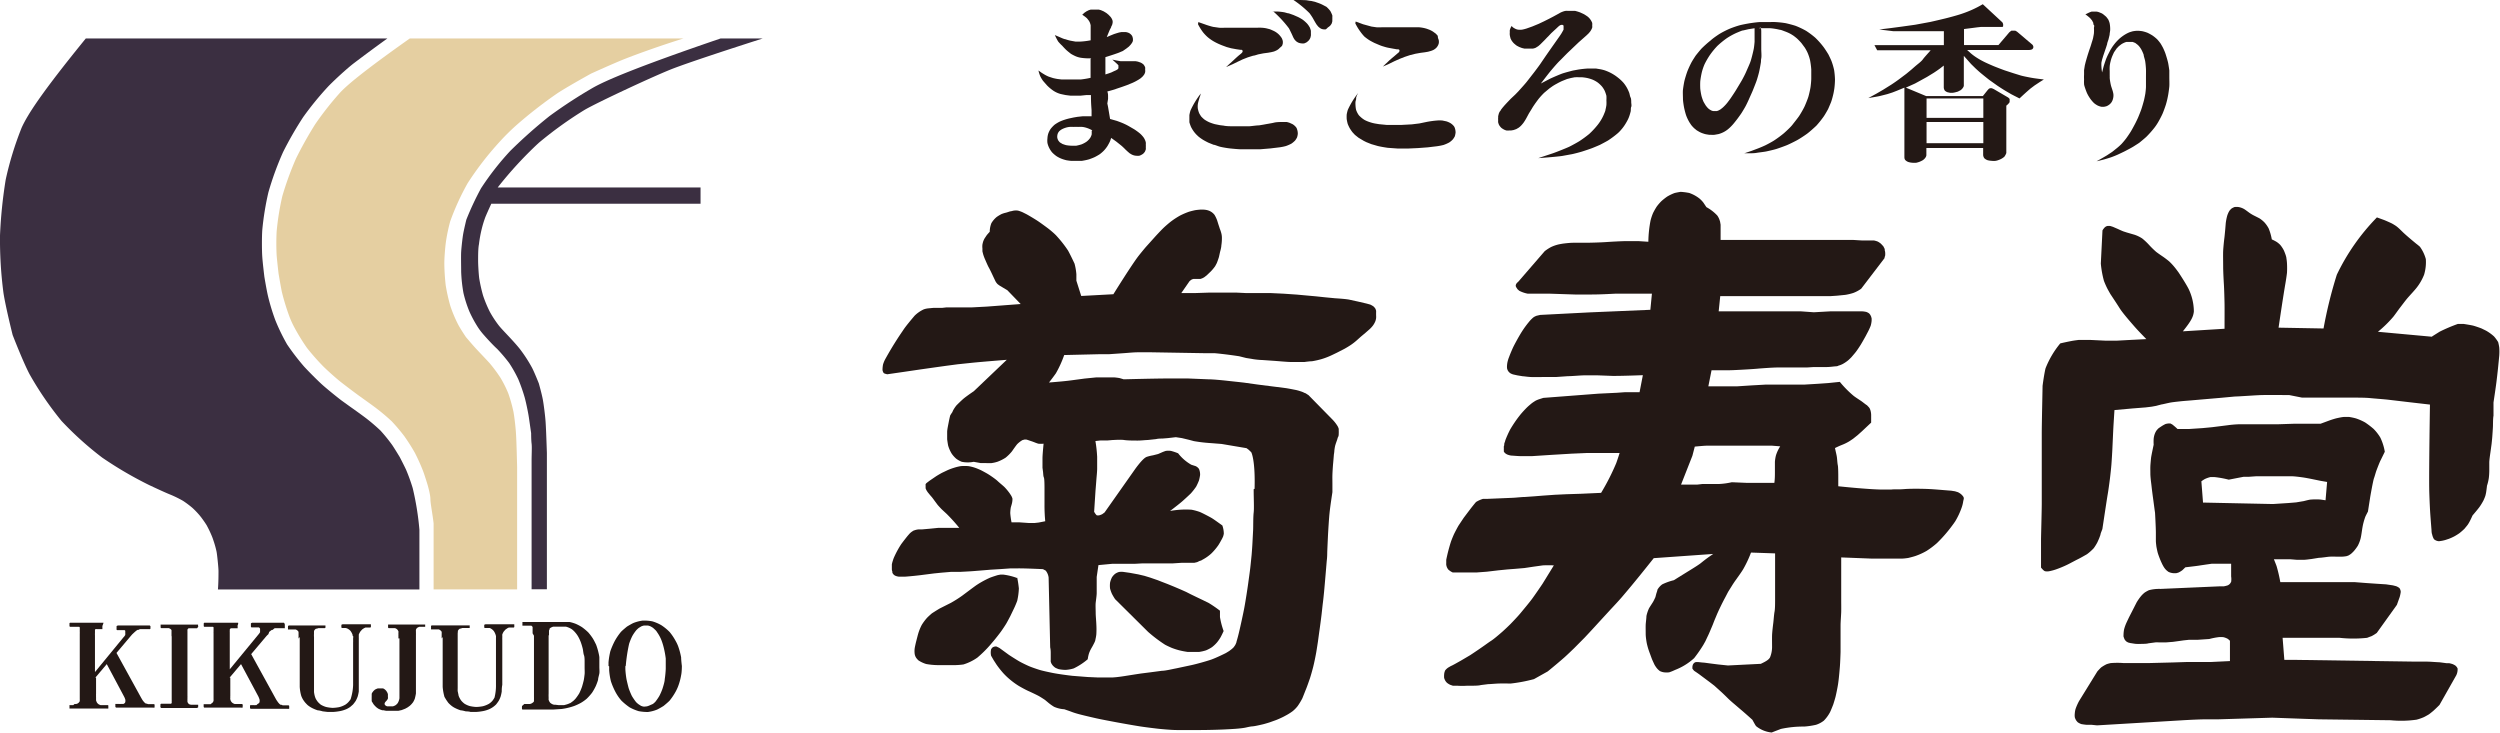 <svg xmlns="http://www.w3.org/2000/svg" viewBox="0 0 273 80" width="273px" height="80px"><defs><style>.cls-1{fill:#231815;}.cls-1,.cls-2,.cls-3{fill-rule:evenodd;}.cls-2{fill:#3b2f41;}.cls-3{fill:#e5cfa1;}</style></defs><g><g><path class="cls-1" d="M119.28,14.24a3.07,3.07,0,0,0-.63-.28,2.42,2.42,0,0,0-.45-.1,3.73,3.73,0,0,0-.47,0,3.85,3.85,0,0,0-.48,0,3.44,3.44,0,0,0-.46,0,2.05,2.05,0,0,0-.43.09,2.42,2.42,0,0,0-.39.16,1.65,1.65,0,0,0-.27.19.81.81,0,0,0-.24.49.82.82,0,0,0,0,.27,1,1,0,0,0,.1.27,1.75,1.75,0,0,0,.16.2,1,1,0,0,0,.17.11l.13.08s.27.1.4.13a3.55,3.55,0,0,0,.56.06,5.25,5.25,0,0,0,.56,0,5.54,5.54,0,0,0,.55-.14,2.92,2.92,0,0,0,.55-.29,1.75,1.75,0,0,0,.42-.44,1.5,1.5,0,0,0,.15-.35,2.68,2.68,0,0,0,0-.4m-.12-7.86c0,.44,0,.59,0,.72s0,.37,0,.5,0,.5,0,.56v.29a10.15,10.15,0,0,1-1.08.18l-.55,0h-1.1l-.42,0-.42-.05a5.17,5.17,0,0,1-.54-.11l-.46-.15a3.86,3.86,0,0,1-.41-.2l-.33-.2-.38-.27a3.46,3.46,0,0,0,.19.61,3.4,3.4,0,0,0,.31.52l.42.48a4.5,4.5,0,0,0,.52.46,2.75,2.75,0,0,0,1,.5l.52.11.56.07.53,0,.51,0,.68-.07.49,0c0,1,.07,1.54.07,1.68s0,.38,0,.64c-.68,0-.91,0-1,0l-.55.06-.41.07-.42.09a5.62,5.62,0,0,0-.55.15,5.1,5.1,0,0,0-.57.22,4.09,4.09,0,0,0-.54.33,3.48,3.48,0,0,0-.42.44,2.21,2.21,0,0,0-.27.53,2,2,0,0,0-.09.52,2.12,2.12,0,0,0,0,.5,2.32,2.32,0,0,0,.19.54,2.58,2.58,0,0,0,.32.49,3.57,3.57,0,0,0,.46.4,3,3,0,0,0,.56.29,3.86,3.86,0,0,0,.55.17,5.35,5.35,0,0,0,.56.07l.55,0,.55,0,.28-.05a4.9,4.9,0,0,0,.55-.13c.14-.05.41-.15.56-.22s.43-.23.57-.32a3.9,3.9,0,0,0,.48-.42,3.57,3.57,0,0,0,.38-.49c.08-.13.22-.4.22-.4l.08-.18.1-.3.57.41.55.44c.13.11.38.35.44.42l.26.24.2.17.2.12a1.26,1.26,0,0,0,.56.15,1.33,1.33,0,0,0,.28,0l.14-.05a2,2,0,0,0,.28-.16,1.43,1.43,0,0,0,.2-.23,1.86,1.86,0,0,0,.1-.25,1.19,1.19,0,0,0,0-.26,1,1,0,0,0,0-.25,1.15,1.15,0,0,0,0-.26,1.21,1.21,0,0,0-.08-.25,2,2,0,0,0-.13-.25,2.65,2.65,0,0,0-.21-.26,2.17,2.17,0,0,0-.3-.28c-.13-.11-.4-.3-.54-.39l-.57-.33a5.68,5.68,0,0,0-.55-.28c-.13-.07-.69-.28-.82-.32l-.7-.2c-.13-.8-.18-1.06-.2-1.19s-.07-.37-.1-.5L121,10.8s0-.2,0-.3,0-.31-.08-.51c.67-.18.89-.25,1-.3l.57-.19.56-.2.54-.22c.13-.05.39-.18.46-.22l.28-.16.2-.13.2-.17a2,2,0,0,0,.22-.27,1,1,0,0,0,.1-.25.74.74,0,0,0,0-.26,1.36,1.36,0,0,0,0-.27,1.12,1.12,0,0,0-.13-.24.35.35,0,0,0-.1-.11,1.24,1.24,0,0,0-.27-.17l-.29-.1L124,6.68l-.34,0h-.55l-.48,0-.28,0-.46-.08-.42-.09.55.5.11.12a.82.82,0,0,1,0,.11.41.41,0,0,1,0,.09.5.5,0,0,1,0,.13.53.53,0,0,1-.1.12l-.15.09-.25.11-.27.13-.28.1-.37.12c0-.61,0-.81,0-.87V6.94c0-.07,0-.32,0-.38s0-.19,0-.32c.9-.28,1.19-.39,1.34-.44l.56-.23L123,5.3l.27-.21.18-.19.13-.17a.91.91,0,0,0,.13-.26,1.23,1.23,0,0,0,0-.27,1.17,1.17,0,0,0-.07-.25.8.8,0,0,0-.19-.23.78.78,0,0,0-.28-.16,1,1,0,0,0-.28-.06h-.42l-.27.05-.27.08-.28.09-.42.17-.37.16c.23-.57.31-.75.34-.82l.13-.24c0-.07.08-.2.11-.26a2.27,2.27,0,0,0,.06-.25,1.77,1.77,0,0,0,0-.19,1.67,1.67,0,0,0-.07-.2,1.32,1.32,0,0,0-.16-.25l-.22-.23-.25-.2-.28-.17-.3-.13L120,1.05l-.28,0h-.42l-.2,0-.2.06-.26.13-.22.15-.24.22a4,4,0,0,1,.52.39l.19.24a1.4,1.4,0,0,1,.14.27,2.33,2.33,0,0,1,.07.25l0,.19,0,.38V4.4a7.91,7.91,0,0,1-1.11.14l-.56,0-.55-.1a5,5,0,0,1-.55-.16c-.14,0-.59-.22-.69-.26l-.45-.19a6.28,6.28,0,0,0,.36.7A4.49,4.49,0,0,0,116,5c.1.12.33.36.45.47s.37.31.5.41a4.75,4.75,0,0,0,.55.28,2.55,2.55,0,0,0,.54.15,6.45,6.45,0,0,0,.69.06h.44"/><path class="cls-1" d="M130.82,2.64a5.84,5.84,0,0,0,.57.91,4.56,4.56,0,0,0,.48.5,4.77,4.77,0,0,0,.55.4,5.61,5.61,0,0,0,.54.29c.14.07.43.19.54.23l.46.17.48.13.54.1.46.07.15,0a.44.44,0,0,1,.1.08l0,.05a.19.19,0,0,1,0,.08.34.34,0,0,1-.07.11.94.94,0,0,1-.14.13l-.22.18-.15.13-.23.21-.3.28-.31.28-.38.35.72-.31.55-.27.55-.26.56-.22.58-.18c.15,0,.44-.12.59-.15s.45-.09.57-.11l.46-.06.34-.06.29-.07a2.83,2.83,0,0,0,.36-.16l.13-.09a1.45,1.45,0,0,0,.18-.17A1.53,1.53,0,0,0,140,5a1.21,1.21,0,0,0,.08-.25,1.22,1.22,0,0,0,0-.27,1.43,1.43,0,0,0-.09-.27,1.23,1.23,0,0,0-.17-.25,1.84,1.84,0,0,0-.23-.25,2.43,2.43,0,0,0-.29-.22,2.69,2.69,0,0,0-.38-.19,2.62,2.62,0,0,0-.29-.12l-.36-.09a3.55,3.55,0,0,0-.47-.06,4.77,4.77,0,0,0-.54,0l-.55,0-.27,0-.55,0-.41,0-.42,0-.55,0-.27,0h-.55a5.09,5.09,0,0,1-.55,0l-.56-.08c-.13,0-.74-.19-.9-.25s-.49-.17-.82-.29m.27,7.8A9.21,9.21,0,0,0,130,12.07a4.05,4.05,0,0,0-.12.5c0,.13,0,.39,0,.39s0,.26,0,.39a4.75,4.75,0,0,0,.17.49,3.47,3.47,0,0,0,.27.46,3.21,3.21,0,0,0,.34.41l.21.2a4.8,4.8,0,0,0,.54.38c.15.09.44.24.57.3l.55.22c.14,0,.42.14.69.21s.82.16,1.1.19.83.08,1.1.09h1.11c.27,0,.82,0,1.09,0l1.09-.09,1-.12a5.42,5.42,0,0,0,.7-.14,4,4,0,0,0,.62-.27,2.57,2.57,0,0,0,.4-.34,2.08,2.08,0,0,0,.21-.34,1.91,1.91,0,0,0,.08-.39,1.5,1.5,0,0,0-.09-.52.57.57,0,0,0-.12-.22,1.52,1.52,0,0,0-.36-.31l-.33-.15a3.28,3.28,0,0,0-.32-.09l-.43,0c-.11,0-.66,0-.93.07s-.83.15-1.11.21l-.54.09c-.28,0-.83.09-1.1.1l-.83,0h-.83c-.27,0-.82,0-1.1-.07l-.41-.05-.55-.11a5.43,5.43,0,0,1-.57-.19,3.28,3.28,0,0,1-.58-.32,3.26,3.26,0,0,1-.36-.34s-.15-.23-.21-.35a2.55,2.55,0,0,1-.15-.52,2,2,0,0,1,0-.43,2.45,2.45,0,0,1,.08-.37,2.08,2.08,0,0,1,.08-.26c0-.06.05-.17.09-.28M139,1.21a12.39,12.39,0,0,1,1.75,1.88c.07.12.19.38.25.5s.18.39.21.46a2.2,2.2,0,0,0,.15.26,1.45,1.45,0,0,0,.21.22,1.17,1.17,0,0,0,.27.15,1.5,1.5,0,0,0,.29.06,1.35,1.35,0,0,0,.28,0,1.59,1.59,0,0,0,.27-.12,1.79,1.79,0,0,0,.25-.22,1.12,1.12,0,0,0,.16-.27,2.27,2.27,0,0,0,.06-.25,2.35,2.35,0,0,0,0-.26l0-.25a1.29,1.29,0,0,0-.08-.26c0-.06-.09-.19-.13-.26a2.19,2.19,0,0,0-.22-.29,4.28,4.28,0,0,0-.45-.4,4.63,4.63,0,0,0-.52-.3l-.5-.22-.51-.18c-.13,0-.39-.1-.52-.12a6.1,6.1,0,0,0-.69-.08H139M141.25,0A11.79,11.79,0,0,1,143,1.44c.09.12.27.38.35.52l.26.46.16.26c.05.06.14.18.2.24a1.5,1.5,0,0,0,.25.19.76.76,0,0,0,.28.09.68.68,0,0,0,.28,0A1.31,1.31,0,0,0,145,3a1.64,1.64,0,0,0,.25-.19,1.54,1.54,0,0,0,.17-.24,2.33,2.33,0,0,0,.07-.25l0-.2a1.67,1.67,0,0,0,0-.19,1.87,1.87,0,0,0,0-.25,3.61,3.61,0,0,0-.22-.48,3.12,3.12,0,0,0-.43-.46L144.57.6A3.82,3.82,0,0,0,144,.34L143.6.2l-.43-.1c-.15,0-.44-.07-.59-.08L142,0l-.74,0"/><path class="cls-1" d="M148,2.55a6,6,0,0,0,.56.92A4.64,4.64,0,0,0,149,4a5.12,5.12,0,0,0,.55.4c.13.08.4.22.54.29l.54.23a3.57,3.57,0,0,0,.46.16,4.71,4.71,0,0,0,.48.13l.54.1.46.08a.33.33,0,0,1,.14,0,.35.35,0,0,1,.11.07s0,0,0,.06a.12.12,0,0,1,0,.07.37.37,0,0,1-.07.12,1,1,0,0,1-.14.12l-.22.19-.15.13-.23.19-.31.27-.3.29c-.09.07-.23.22-.39.37.44-.19.59-.25.72-.32l.55-.27.56-.25.56-.22.57-.19.6-.15.56-.1.46-.06.35-.06.29-.08a1.84,1.84,0,0,0,.36-.15l.13-.09a1.45,1.45,0,0,0,.18-.17,1.64,1.64,0,0,0,.14-.22,1,1,0,0,0,.08-.24,1.22,1.22,0,0,0,0-.27,1.22,1.22,0,0,0-.09-.27L157,3.91a2.73,2.73,0,0,0-.23-.25l-.29-.21a2.75,2.75,0,0,0-.38-.2l-.3-.11s-.23-.07-.35-.09a4,4,0,0,0-.48-.07h-.53l-.55,0-.27,0-.56,0-.41,0-.41,0-.55,0h-.82a5.12,5.12,0,0,1-.56,0l-.55-.08-.91-.25-.81-.3m.27,7.81A8.77,8.77,0,0,0,147.18,12a4.05,4.05,0,0,0-.12.5,4.34,4.34,0,0,0,0,.51,4.82,4.82,0,0,0,.11.52,4,4,0,0,0,.22.47,4.84,4.84,0,0,0,.3.44l.27.29.39.31.57.34.28.14.55.22.69.2c.27.07.82.16,1.09.2l1.11.08,1.11,0,1.09-.05,1.07-.08,1-.12a6.1,6.1,0,0,0,.72-.14,4,4,0,0,0,.62-.27,2,2,0,0,0,.41-.35,2.15,2.15,0,0,0,.21-.33,2.94,2.94,0,0,0,.08-.4,1.54,1.54,0,0,0-.09-.52.61.61,0,0,0-.12-.21,1.52,1.52,0,0,0-.36-.31,2.34,2.34,0,0,0-.44-.19l-.43-.09a3.83,3.83,0,0,0-.6,0,10.74,10.74,0,0,0-1.1.15l-.82.17-.82.1-1.11.06h-.55c-.28,0-.83,0-1.1,0l-.82-.08-.42-.07a3.7,3.7,0,0,1-.55-.14,3.66,3.66,0,0,1-.59-.24,2.68,2.68,0,0,1-.53-.41.92.92,0,0,1-.19-.23,2.19,2.19,0,0,1-.23-.49,3.22,3.22,0,0,1-.06-.5,2.65,2.65,0,0,1,0-.38l.07-.28s0-.11,0-.16l.1-.28"/><path class="cls-1" d="M165.07,2.83a1.77,1.77,0,0,0-.2.46,2.28,2.28,0,0,0,0,.26,1.32,1.32,0,0,0,0,.28,2.8,2.8,0,0,0,.06.28c0,.07.08.2.11.27a2.27,2.27,0,0,0,.18.25,1.34,1.34,0,0,0,.21.2,1.84,1.84,0,0,0,.22.17l.25.13.29.11.29.07.28,0h.29l.32,0a1.41,1.41,0,0,0,.32-.09l.29-.18.21-.18.37-.37c.13-.12.36-.38.49-.5l.34-.36.31-.29.22-.2.2-.19s.13-.12.18-.15a.46.46,0,0,1,.19-.08.35.35,0,0,1,.15,0l.1.07,0,0a.49.49,0,0,1,0,.12l0,.1a.33.33,0,0,1,0,.1l0,.13s-.15.28-.23.41-.25.38-.34.5l-.62.88-.7,1-.68,1c-.17.24-.52.71-.7.94s-.58.75-.78,1-.65.74-.88,1l-.34.35-.5.47-.42.44-.25.27-.23.27-.17.22c0,.05-.11.17-.15.23a1.86,1.86,0,0,0-.1.25c0,.06-.05.2-.05.2l0,.18a1.13,1.13,0,0,0,0,.26,1.27,1.27,0,0,0,0,.26,2.25,2.25,0,0,0,.08.24.66.66,0,0,0,.08.13,1.21,1.21,0,0,0,.21.24,2,2,0,0,0,.27.17,1.25,1.25,0,0,0,.27.1,1.26,1.26,0,0,0,.28,0H165l.28-.05.29-.1.26-.15a2,2,0,0,0,.27-.23,3.66,3.66,0,0,0,.27-.32,5.19,5.19,0,0,0,.31-.5l.28-.52.31-.5c.07-.13.23-.37.32-.5s.28-.39.37-.51.31-.37.31-.37.24-.26.37-.38l.55-.46.28-.2a5,5,0,0,1,.55-.33c.13-.08.42-.22.55-.28l.55-.22.42-.11.41-.08a5.09,5.09,0,0,1,.55,0h.28a4.85,4.85,0,0,1,.55.08,4.43,4.43,0,0,1,.56.17,3,3,0,0,1,.58.32,3.16,3.16,0,0,1,.46.43,2.53,2.53,0,0,1,.31.49,4.15,4.15,0,0,1,.18.53,4,4,0,0,1,0,.5,4.38,4.38,0,0,1,0,.51,4.59,4.59,0,0,1-.1.51c0,.12-.12.37-.17.5s-.18.39-.25.51a5,5,0,0,1-.43.64,8.75,8.75,0,0,1-.93,1,12.33,12.33,0,0,1-1.08.79c-.26.16-.79.45-1.07.59s-1.47.61-1.79.72-1,.33-1.62.54c1.75-.13,2.33-.2,2.61-.24l1.1-.2c.27-.06.82-.2,1.1-.29s.83-.27,1.11-.38.81-.34.81-.34.6-.31.89-.48a10.64,10.64,0,0,0,1.07-.8,3.1,3.1,0,0,0,.34-.35,4.3,4.3,0,0,0,.38-.49,5.92,5.92,0,0,0,.31-.52,3.16,3.16,0,0,0,.22-.5c.05-.13.12-.39.15-.51s0-.38.06-.5,0-.38,0-.51,0-.38-.07-.51-.1-.37-.15-.52a4.67,4.67,0,0,0-.26-.56,4,4,0,0,0-.34-.5,4.36,4.36,0,0,0-.43-.43c-.11-.1-.36-.29-.49-.38a5.15,5.15,0,0,0-.56-.33,5.37,5.37,0,0,0-.57-.24,4,4,0,0,0-.57-.14l-.43-.07s-.55,0-.82,0a10.46,10.46,0,0,0-1.11.12l-.55.1c-.28.07-.84.22-1.12.31s-1.2.49-1.4.59l-1,.52c.71-.92.95-1.23,1.17-1.49s.66-.77.9-1,.71-.73,1-1l1.05-1,.86-.76.24-.23.16-.19a1.73,1.73,0,0,0,.11-.17,2,2,0,0,0,.12-.26,1.22,1.22,0,0,0,0-.26,1.07,1.07,0,0,0,0-.25,1.13,1.13,0,0,0-.09-.2,1.57,1.57,0,0,0-.4-.49c-.13-.1-.41-.27-.41-.27l-.41-.19a5,5,0,0,0-.55-.17l-.21,0-.28,0a2.61,2.61,0,0,0-.28,0,1.43,1.43,0,0,0-.29,0,1.57,1.57,0,0,0-.29.08,2.48,2.48,0,0,0-.3.13l-.32.18-.44.24-.46.24-.54.27-.57.27-.7.29-.65.23a4.21,4.21,0,0,1-.48.12,1.94,1.94,0,0,1-.42,0,1,1,0,0,1-.25-.07,2.14,2.14,0,0,1-.3-.17l-.18-.17"/><path class="cls-1" d="M191.62,3.08l-.69.11-.56.13c-.13,0-.4.13-.7.25a7.32,7.32,0,0,0-1.13.62,9.91,9.91,0,0,0-1,.82,8.51,8.51,0,0,0-.82,1,8.55,8.55,0,0,0-.58,1,5.85,5.85,0,0,0-.31.92,9.09,9.09,0,0,0-.16.93,7.85,7.85,0,0,0,0,.84,7.7,7.7,0,0,0,.13.77,4.7,4.7,0,0,0,.22.63c.08.15.26.44.26.44s.14.18.22.26a1.4,1.4,0,0,0,.35.25.72.72,0,0,0,.27.08h.23l.12,0a1.17,1.17,0,0,0,.24-.09l.16-.09.18-.14a2.09,2.09,0,0,0,.22-.2,3.9,3.9,0,0,0,.36-.4c.1-.13.29-.38.37-.5s.42-.62.57-.87.46-.76.6-1,.4-.74.51-1,.34-.76.43-1,.09-.26.16-.51.19-.74.24-1,.09-.76.09-.76,0-.25,0-.38,0-.38,0-.5V3.08m.46,0c.48,0,.64,0,.76,0l.47,0a4.84,4.84,0,0,1,.5.06,5.35,5.35,0,0,1,.55.11c.14,0,.41.12.55.17a4.72,4.72,0,0,1,.56.24c.14.07.4.24.4.24s.27.2.4.32.36.36.47.49l.37.5a5.05,5.05,0,0,1,.28.51,4.77,4.77,0,0,1,.29.86,9.06,9.06,0,0,1,.13,1c0,.26,0,.77,0,1s-.05.76-.09,1-.16.77-.23,1-.28.75-.39,1-.42.79-.59,1.05-.56.74-.76,1-.69.71-.94.93a12.2,12.2,0,0,1-1.09.8c-.29.18-.69.39-.89.49s-.63.28-.84.36l-.69.26-.8.27c.8,0,1.07,0,1.35-.05s.81-.1,1.08-.16.81-.18,1.09-.27.84-.29,1.11-.4.81-.38,1.11-.54.86-.53,1.13-.73.77-.65,1-.87a10.69,10.69,0,0,0,.8-1c.18-.26.48-.81.48-.81s.21-.48.31-.73.23-.76.28-1,.05-.27.09-.51a8.57,8.57,0,0,0,.07-1,8.78,8.78,0,0,0-.09-1,7,7,0,0,0-.29-1c-.1-.25-.34-.73-.34-.73s-.34-.56-.54-.82a8.92,8.92,0,0,0-.89-1,9,9,0,0,0-1-.75,9,9,0,0,0-1.13-.54c-.29-.1-.83-.24-1.11-.3a10.18,10.18,0,0,0-1.11-.12,5,5,0,0,0-.55,0c-.27,0-.83,0-1.1,0s-.83.08-1.1.12-.84.15-1.12.22a10.8,10.8,0,0,0-1.09.37,9.61,9.61,0,0,0-1.11.56c-.26.16-.78.52-1,.73a12.05,12.05,0,0,0-1,.89c-.23.25-.64.77-.64.77s-.31.47-.45.72a10.45,10.45,0,0,0-.46,1c-.1.27-.25.76-.31,1s-.14.76-.17,1,0,.76,0,1,.08.76.13,1,.16.66.23.85a4.61,4.61,0,0,0,.36.74l.18.27a3.49,3.49,0,0,0,.32.35l.28.23.29.17a2.3,2.3,0,0,0,.43.18,1.84,1.84,0,0,0,.33.09l.31.05h.18a2.81,2.81,0,0,0,.41,0l.44-.08a3,3,0,0,0,.5-.19,2.88,2.88,0,0,0,.48-.3,4.24,4.24,0,0,0,.49-.46c.12-.12.33-.39.33-.39s.21-.26.31-.4.3-.41.39-.55.32-.52.43-.72.3-.6.39-.81.32-.7.42-.95.3-.75.39-1,.23-.75.29-1,.15-.76.19-1,0-.25.05-.5,0-.75,0-1,0-.75,0-.75l0-.34c0-.11,0-.34,0-.45s0-.29,0-.38,0-.27-.06-.45"/><path class="cls-1" d="M210.38,10.75v2.12h6.2V10.75h-6.2m0,2.57v2.32h6.2V13.32h-6.2m1.89-8.39h-7.58l.3.56h5.84c-.52.59-.7.78-.86,1s-.51.48-.69.63-.53.46-.53.46l-.58.48-.8.6c-.2.15-.63.45-.85.59l-.88.55-.74.43-.88.48c.84-.14,1.13-.19,1.32-.24l.75-.19.56-.18.49-.19.82-.34v7.57c0,.22.06.29.11.35a.87.87,0,0,0,.32.2,1.84,1.84,0,0,0,.42.08,2.31,2.31,0,0,0,.46,0,3.34,3.34,0,0,0,.34-.1,3.18,3.18,0,0,0,.35-.17,1.06,1.06,0,0,0,.33-.34.57.57,0,0,0,.07-.2s0-.09,0-.16v-.64h6.2v.76a.72.72,0,0,0,.12.35,1,1,0,0,0,.35.22,2,2,0,0,0,.45.07,1.83,1.83,0,0,0,.47,0,2.26,2.26,0,0,0,.48-.16,1.83,1.83,0,0,0,.44-.28,1.52,1.52,0,0,0,.22-.41s0-.1,0-.17v-5l.21-.19.09-.11a.43.43,0,0,0,.06-.09l0-.07a.44.44,0,0,0,0-.1.25.25,0,0,0,0-.09.24.24,0,0,0,0-.09.2.2,0,0,1-.06-.07l-.11-.09-1.47-.86a1.63,1.63,0,0,0-.33-.15h-.13a.51.51,0,0,0-.17.07l-.13.14-.52.65h-6.2l-2.21-.92,1-.45.64-.35.67-.37.72-.44c.18-.11.68-.46.75-.52l.36-.28V9.57a.7.7,0,0,0,.11.32.84.84,0,0,0,.29.18l.27.06a2.47,2.47,0,0,0,.32,0,2.17,2.17,0,0,0,.41-.09c.1,0,.31-.13.42-.18a1,1,0,0,0,.3-.32.46.46,0,0,0,.07-.18s0-.1,0-.16V6.1l.79.89.5.49c.13.12.39.36.61.54s.65.53.87.7l.9.64c.21.14.64.42.86.55s.67.39.67.39l.33.17.55.28c.82-.77,1.11-1,1.21-1.09l.44-.33.59-.39.42-.26c-1-.12-1.28-.17-1.54-.22s-.77-.15-1-.22L219.88,8l-.95-.31c-.31-.11-.94-.35-1.25-.48s-.81-.35-1.06-.48a8,8,0,0,1-.94-.55,5.76,5.76,0,0,1-.48-.37l-.39-.35h6.69c.34,0,.43-.09.45-.11a.42.42,0,0,0,.08-.12.4.4,0,0,0,0-.19.9.9,0,0,0-.07-.14L220.31,3.5a1,1,0,0,0-.25-.15l-.14,0h-.14l-.14,0-.18.14a.94.94,0,0,0-.13.14l-1.1,1.29h-3.76V3.17l.79-.1.62-.08.45-.05.35,0,.46,0,.32,0h.41l.25,0,.21,0h.13a.75.75,0,0,0,.16,0l.06,0,.06-.07a.26.26,0,0,0,0-.09.28.28,0,0,0,0-.13.64.64,0,0,0-.06-.18,1.56,1.56,0,0,0-.13-.13L216.52.46a12,12,0,0,1-1.2.62,12.81,12.81,0,0,1-1.39.52c-.35.11-1.08.31-1.49.41s-1.25.3-1.67.39l-1.62.3-1.5.21-1.13.15-.49.06-.82.1,1.56.19.85,0c.22,0,.64,0,.85,0h.81l.8,0,.78,0,.9,0,.51,0V4.93"/><path class="cls-1" d="M227.77,1.6a4.71,4.71,0,0,1,.48.39l.2.24.14.27c0,.06,0,.19.07.25s0,.19,0,.32a4.13,4.13,0,0,1,0,.5c0,.13-.06.38-.08.51s-.1.38-.14.5-.11.38-.19.6-.23.68-.3.91-.2.69-.2.69l-.09.37-.08.51c0,.12,0,.37,0,.5a4.17,4.17,0,0,0,0,.5,4.4,4.4,0,0,0,0,.51c0,.13.09.38.13.5s.14.39.2.52a3.9,3.9,0,0,0,.28.49,2.64,2.64,0,0,0,.24.32,2.73,2.73,0,0,0,.23.25,1.57,1.57,0,0,0,.26.19,1.22,1.22,0,0,0,.28.14,1.47,1.47,0,0,0,.28.08l.28,0a1.74,1.74,0,0,0,.29-.07,1.35,1.35,0,0,0,.26-.15,1.1,1.1,0,0,0,.22-.21,1,1,0,0,0,.15-.26l.05-.14a2.21,2.21,0,0,0,.05-.25,1.44,1.44,0,0,0,0-.32,2.83,2.83,0,0,0-.13-.5l-.12-.37s-.06-.25-.08-.38a4.46,4.46,0,0,1-.07-.51,2.18,2.18,0,0,0,0-.25c0-.13,0-.38,0-.5a4.4,4.4,0,0,1,0-.51,3,3,0,0,1,.09-.51,3.51,3.51,0,0,1,.15-.5c.05-.13.17-.39.23-.52l.29-.42.24-.25.26-.2a1.82,1.82,0,0,1,.27-.15,1.72,1.72,0,0,1,.29-.11l.27,0h.21l.21,0,.28.11.13.1a1.67,1.67,0,0,1,.28.25,2.69,2.69,0,0,1,.25.36,4.29,4.29,0,0,1,.26.58c0,.15.12.46.16.68s.08.67.09.89,0,.68,0,.93,0,.76,0,1-.07.75-.07.75-.09.51-.16.77-.21.75-.3,1-.24.62-.32.81-.26.56-.35.73-.32.6-.44.8-.38.58-.52.77-.37.46-.49.59-.39.37-.53.48-.39.32-.53.42l-.56.37-.51.3-.61.34a14.59,14.59,0,0,0,1.57-.43c.2-.07.58-.22.77-.31s.56-.26.79-.38.67-.35.88-.48.64-.41.64-.41.52-.42.77-.65a10.71,10.71,0,0,0,.89-1,5.24,5.24,0,0,0,.35-.51c.15-.24.41-.73.53-1s.3-.78.37-1a9.07,9.07,0,0,0,.24-1c.05-.25.12-.77.14-1s0-.75,0-1,0-.75,0-.75-.07-.51-.12-.77-.2-.75-.28-1-.2-.51-.26-.64-.2-.37-.27-.49a4.38,4.38,0,0,0-.4-.5,4.15,4.15,0,0,0-.52-.42,5.65,5.65,0,0,0-.53-.29,4,4,0,0,0-.56-.17,3.66,3.66,0,0,0-.57-.05,3.19,3.19,0,0,0-.54.07l-.29.09a3.71,3.71,0,0,0-.56.29,4.62,4.62,0,0,0-.5.37,5.29,5.29,0,0,0-.41.41c-.1.11-.27.33-.35.44s-.22.34-.29.46l-.24.47c-.06.12-.16.35-.21.47l-.13.37s-.09.27-.13.41-.11.42-.18.7a5,5,0,0,1-.08-1c0-.11.06-.31.08-.41l.13-.43c.05-.13.13-.38.17-.5s.13-.38.13-.38l.12-.38c0-.13.12-.39.15-.52l.12-.49c0-.13.05-.37.06-.5a2,2,0,0,0,0-.25,3.07,3.07,0,0,0-.06-.52,2,2,0,0,0-.16-.42l-.19-.25a2.41,2.41,0,0,0-.24-.21,1.57,1.57,0,0,0-.26-.19l-.29-.12a1.34,1.34,0,0,0-.27-.07l-.28,0-.28,0a2.66,2.66,0,0,0-.39.16,3.21,3.21,0,0,0-.3.16"/><path class="cls-1" d="M10.41,74l1.25-1.48,1.88,3.53a1.81,1.81,0,0,1,.15.37,1.37,1.37,0,0,1,0,.19.31.31,0,0,1-.06.16.78.78,0,0,1-.15.1l-.18,0h-.13a.28.28,0,0,1-.13,0h-.33l-.06,0-.05,0a.15.15,0,0,0,0,.06.18.18,0,0,0,0,.1v.1a.11.11,0,0,1,0,0,.25.25,0,0,0,0,.07s.06.06.08.07l.09,0h3.89a.47.47,0,0,0,.17,0l.05,0,0-.06s0-.06,0-.09a.31.31,0,0,0,0-.09.26.26,0,0,0,0-.08l-.05-.06-.07,0h-.08l-.1,0h-.08l-.08,0-.1,0-.15,0L16,76.83l-.08,0-.17-.14a1,1,0,0,0-.11-.13l-.09-.13-.13-.22-2.7-4.91,1.52-1.8.19-.22.17-.16.13-.12.12-.1a.94.94,0,0,1,.18-.12l.09,0,.16-.08.14,0,.12,0,.17,0,.09,0h.41l.1,0a.1.1,0,0,0,.07,0,.15.15,0,0,0,.05-.06s0-.06,0-.08,0-.06,0-.08a.24.24,0,0,0,0-.09.34.34,0,0,0-.08-.09l-.11,0H12.88a.69.69,0,0,0-.15.07l0,.06,0,.07v.08a.29.29,0,0,0,0,.09.12.12,0,0,0,0,.08.17.17,0,0,0,.06.06.19.19,0,0,0,.08,0l.1,0h.3l.11,0,.08,0,.07,0,.08,0,0,0,.07.07a.27.27,0,0,1,0,.07l0,.07s0,.07,0,.09v0a.3.3,0,0,1,0,.1.31.31,0,0,1,0,.07l0,.06-.05.07a.47.47,0,0,1-.06.09l-.09.1-3.11,3.79v-4a1.66,1.66,0,0,1,0-.25V69s0-.08,0-.1,0-.06,0-.08l0,0,0-.06a.2.2,0,0,1,.07-.06l.05,0a.34.34,0,0,1,.12,0l.13,0,.15,0h.23l.06,0,0,0a.41.41,0,0,0,0-.09.06.06,0,0,1,0,0v-.09s0-.06,0-.08l0-.08S11.32,68,11.3,68l-.12,0H7.78l-.13,0a.17.17,0,0,0-.06.06.1.1,0,0,0,0,.07.24.24,0,0,0,0,.08.28.28,0,0,0,0,.09.24.24,0,0,0,0,.08l.05.07.08,0,.11,0,.14,0h.49l.07,0,.06,0s0,0,.06,0a.17.17,0,0,1,.06.06l0,.07a.26.26,0,0,1,0,.08.44.44,0,0,1,0,.1V69a.49.49,0,0,1,0,.12.51.51,0,0,1,0,.1v6.81c0,.21,0,.29,0,.32a.88.88,0,0,1,0,.16s0,.11-.05.14l-.07.09-.11.08-.17.06-.17,0L8,77l-.15,0-.11,0-.09,0-.06,0a.08.08,0,0,0,0,.06.24.24,0,0,0,0,.08v.07a.41.41,0,0,0,0,.07.26.26,0,0,0,0,.09s0,0,.06,0l.1,0h3.88a.37.37,0,0,0,.15,0l.05,0,0-.06s0-.05,0-.06v-.06a.35.35,0,0,1,0-.07.3.3,0,0,0,0-.08L11.79,77l-.07,0-.08,0-.09,0h-.27l-.18,0-.12,0-.15-.06a.61.61,0,0,1-.16-.12.53.53,0,0,1-.11-.15s-.05-.13-.07-.18l0-.19s0-.14,0-.19a.92.92,0,0,1,0-.16,1,1,0,0,1,0-.19V74"/><path class="cls-1" d="M18.75,69.43V76c0,.26,0,.35,0,.39a1.13,1.13,0,0,1,0,.18s0,.12,0,.12a.27.27,0,0,1,0,.07.31.31,0,0,1-.07.09l-.08,0-.09,0-.06,0-.17,0H17.7a.15.15,0,0,0-.07,0l-.05,0-.06.06,0,.07s0,.07,0,.09a.07.07,0,0,0,0,.05.17.17,0,0,0,0,.1.24.24,0,0,0,.08.09l.07,0h3.83l.14-.06,0-.06,0-.07a.28.28,0,0,0,0-.09.64.64,0,0,0,0-.07l0,0,0,0-.07,0-.1,0-.14,0-.15,0H21l-.08,0-.09,0-.1-.05-.08,0-.06-.07a.35.35,0,0,1-.07-.09l-.05-.1,0-.14a.88.88,0,0,1,0-.16s0-.12,0-.17a1.79,1.79,0,0,0,0-.21V69.29c0-.21,0-.28,0-.31s0-.09,0-.12a.45.45,0,0,1,0-.11l.05-.08.07-.06.09,0,.07,0,.12,0,.17,0h.38l.09,0,.07-.06s0-.06.05-.09,0-.08,0-.1,0-.06,0-.09l0-.06,0,0,0,0-.07,0H17.74l-.15,0-.05,0,0,0a.21.21,0,0,0,0,.07l0,.05v.09a.38.38,0,0,0,0,.1.14.14,0,0,0,.06.07l.07,0,.09,0h.42l.08,0,.18,0,.14.07.08.06.07.08,0,.09a1.3,1.3,0,0,1,0,.13s0,.13,0,.18v.31"/><path class="cls-1" d="M25.07,74l1.25-1.48,1.89,3.53a2.19,2.19,0,0,1,.14.37,1.37,1.37,0,0,1,0,.19.31.31,0,0,1-.06.16.78.78,0,0,1-.15.1L28,77h-.13a.29.29,0,0,1-.13,0h-.33l-.06,0,0,0a.15.15,0,0,0-.05.06l0,.1v.1a.11.11,0,0,1,0,0l0,.07a.27.27,0,0,0,.08.07l.09,0h3.9a.38.38,0,0,0,.16,0l.05,0,0-.06a.24.24,0,0,0,0-.09s0-.06,0-.09l0-.08-.06-.06-.06,0h-.09l-.1,0h-.08l-.08,0-.1,0-.14,0-.15-.06-.09,0a1.07,1.07,0,0,1-.16-.14l-.11-.13-.09-.13a2.22,2.22,0,0,1-.14-.22l-2.7-4.91,1.52-1.8.19-.22.17-.16L29.4,69l.13-.1a.88.88,0,0,1,.17-.12l.09,0A.89.89,0,0,1,30,68.6l.13,0,.12,0,.18,0,.08,0h.41l.1,0a.15.15,0,0,0,.08,0s0,0,0-.06a.24.24,0,0,0,0-.08.25.25,0,0,0,0-.08.24.24,0,0,0,0-.09A.34.34,0,0,0,31,68l-.1,0H27.54a.49.49,0,0,0-.14.07.15.15,0,0,0,0,.06.19.19,0,0,0,0,.07.22.22,0,0,0,0,.08.29.29,0,0,0,0,.09.59.59,0,0,0,0,.08.17.17,0,0,0,.06.06l.08,0,.1,0h.31l.1,0,.08,0,.07,0,.08,0,0,0,.07.07.05.07,0,.07s0,.07,0,.09v0s0,.08,0,.1a.41.41,0,0,0,0,.07l0,.06-.05.07a.47.47,0,0,1-.06.09l-.08.1-3.12,3.79V69a.25.25,0,0,1,0-.09s0-.08,0-.1l0-.08a.12.12,0,0,1,0,0l.05-.06a.2.2,0,0,1,.07-.06l0,0a.56.56,0,0,1,.12,0l.13,0,.15,0h.23l.06,0,.05,0,0-.09a.06.06,0,0,1,0,0s0-.07,0-.09a.24.24,0,0,1,0-.08l0-.08A.33.33,0,0,0,26,68l-.11,0H22.44l-.13,0a.34.34,0,0,0-.06.06l0,.07a.24.24,0,0,0,0,.08s0,.07,0,.09a.24.24,0,0,0,0,.08l.05.07.08,0,.11,0,.14,0h.49l.08,0,0,0s.05,0,.06,0a.17.17,0,0,1,.06.06.1.1,0,0,1,0,.07.26.26,0,0,1,0,.08.44.44,0,0,1,0,.1V69a.49.49,0,0,0,0,.12v6.91c0,.21,0,.29,0,.32a.88.88,0,0,1,0,.16.58.58,0,0,1-.05.14l-.07.09-.11.08L23,76.9l-.17,0-.17,0-.16,0-.1,0-.1,0-.06,0,0,.06a.24.24,0,0,0,0,.08.35.35,0,0,0,0,.07.56.56,0,0,1,0,.07.26.26,0,0,0,.05.09s0,0,.06,0l.1,0H26.3a.37.37,0,0,0,.15,0l.05,0,0-.06s0-.05,0-.06v-.06a.36.36,0,0,0,0-.15s0,0-.06-.06l-.07,0-.08,0-.09,0h-.27l-.17,0-.13,0-.14-.06a.66.66,0,0,1-.17-.12.83.83,0,0,1-.11-.15,1,1,0,0,1-.06-.18.58.58,0,0,1,0-.19,1.25,1.25,0,0,1,0-.19s0-.12,0-.16,0-.12,0-.19V74"/><path class="cls-1" d="M32.73,69.56V75a4.45,4.45,0,0,0,.17,1,2.92,2.92,0,0,0,.17.36,3.53,3.53,0,0,0,.24.34c.07.08.22.24.3.31a2.76,2.76,0,0,0,.42.28,4,4,0,0,0,.67.28c.18,0,.54.11.54.11l.51.06h.69a5.83,5.83,0,0,0,.7-.09,3.34,3.34,0,0,0,.68-.21,2.49,2.49,0,0,0,.42-.24l.31-.27a4.63,4.63,0,0,0,.3-.4,4,4,0,0,0,.21-.47,4.44,4.44,0,0,0,.12-.55c0-.14,0-.43,0-.72V70.29c0-.3,0-.41,0-.45a.78.78,0,0,0,0-.16l0-.12s0-.08,0-.12l0-.15a1.3,1.3,0,0,1,.08-.17,1,1,0,0,1,.1-.17l.14-.16a.65.65,0,0,1,.16-.13l.09-.06.15-.07.11,0,.09,0,.11,0,.09,0,.08,0,.06,0a.34.34,0,0,0,.06-.06.24.24,0,0,0,0-.08.25.25,0,0,0,0-.09.14.14,0,0,0,0-.07l0-.06a.09.09,0,0,0,0,0l-.07,0h-3a.37.37,0,0,0-.15.06s0,0,0,.07a.26.26,0,0,0,0,.08.22.22,0,0,0,0,.08.2.2,0,0,0,0,.07l0,0,0,0,.07.05.09,0h.24l.07,0a.75.75,0,0,1,.29.12.7.7,0,0,1,.17.13.65.65,0,0,1,.13.16,1.29,1.29,0,0,1,.09.16,1.22,1.22,0,0,1,.07.17s0,.13.06.17,0,.13,0,.18a1.23,1.23,0,0,1,0,.19,2.83,2.83,0,0,1,0,.29s0,.14,0,.24v4.42a5.63,5.63,0,0,1-.25,1.47c0,.09-.17.27-.23.35a1.77,1.77,0,0,1-.37.32,2.61,2.61,0,0,1-.67.27,4.53,4.53,0,0,1-.73.08,4.19,4.19,0,0,1-.71-.1,2.55,2.55,0,0,1-.57-.25,2.81,2.81,0,0,1-.31-.29,2.26,2.26,0,0,1-.23-.34,2,2,0,0,1-.11-.29,3.4,3.4,0,0,1-.09-.46c0-.07,0-.23,0-.38V69.58a2.77,2.77,0,0,1,0-.39,1.15,1.15,0,0,1,0-.18s0-.12,0-.12l.08-.12a.61.61,0,0,1,.15-.12l.08,0,.17-.06.16,0,.13,0h.13l.12,0,.1,0,.07,0a.17.17,0,0,0,.06-.06.24.24,0,0,0,0-.09.23.23,0,0,0,0-.07.2.2,0,0,1,0,0l0-.07s0,0,0,0l0,0-.06,0H31.72c-.13,0-.17,0-.19,0l-.08.07,0,.1a.2.2,0,0,0,0,.11.62.62,0,0,0,0,.1l0,.06a.15.15,0,0,0,.06,0l.07,0h.54l.17,0a.66.66,0,0,1,.18.1.51.51,0,0,1,.13.16l0,.08a1.35,1.35,0,0,1,0,.18,2.53,2.53,0,0,1,0,.27v.2"/><path class="cls-1" d="M43.62,69.71v5.68c0,.09,0,.27,0,.37s0,.27,0,.27l0,.22a1.47,1.47,0,0,1-.08.3,1.23,1.23,0,0,1-.11.23,1.14,1.14,0,0,1-.15.16.63.63,0,0,1-.18.12l-.18.07-.19,0h-.45a.53.53,0,0,1-.17-.08.4.4,0,0,1-.1-.12.24.24,0,0,1,0-.15.55.55,0,0,1,.11-.17,1.22,1.22,0,0,0,.15-.17.65.65,0,0,0,.09-.16.65.65,0,0,0,0-.18s0-.13,0-.18l0-.12-.05-.14a1.51,1.51,0,0,0-.1-.17.21.21,0,0,0-.06-.08,1,1,0,0,0-.15-.14.81.81,0,0,0-.18-.1l-.18,0h-.18l-.17,0a.64.64,0,0,0-.18.06,1,1,0,0,0-.18.09l-.15.14s-.09.12-.12.16-.07.14-.07.14l0,.13,0,.17a1,1,0,0,0,0,.17,1.1,1.1,0,0,0,0,.18.31.31,0,0,0,0,.09s0,.13.06.17l.07.12.09.14.15.17.16.15.18.13.21.1.23.08.13,0,.3.06.3,0h.33l.34,0,.36,0,.36-.08.39-.15.27-.15.22-.16a2,2,0,0,0,.25-.25l.12-.15a3,3,0,0,0,.18-.36,5.61,5.61,0,0,0,.13-.59c0-.1,0-.31,0-.52V69.33a1,1,0,0,0,0-.17s0-.13,0-.19a1.42,1.42,0,0,1,0-.2.53.53,0,0,1,.08-.15.58.58,0,0,1,.12-.1l.15-.07a.85.85,0,0,1,.17,0l.15,0h.19l.09,0,.06,0,0,0,0,0,0,0a.49.49,0,0,0,0-.07v-.06a.35.35,0,0,1,0-.06s0,0,0-.06l0,0,0,0-.09,0H42.63c-.13,0-.17,0-.19,0s0,0-.06,0l0,0a.2.2,0,0,0,0,.06.31.31,0,0,0,0,.09.28.28,0,0,0,0,.09.24.24,0,0,0,0,.09.17.17,0,0,0,.06.06.15.15,0,0,0,.08,0l0,0h.19l.16,0,.12,0,.14,0a1,1,0,0,1,.18.09.68.68,0,0,1,.12.12l.08.14,0,.17a1.23,1.23,0,0,0,0,.19,1.09,1.09,0,0,0,0,.18,2.27,2.27,0,0,0,0,.24"/><path class="cls-1" d="M48.34,69.56V75a5.34,5.34,0,0,0,.17,1c0,.09.13.27.18.36s.17.25.23.34.23.24.31.31a2.21,2.21,0,0,0,.41.28,4.32,4.32,0,0,0,.67.28c.18,0,.54.11.54.11s.34,0,.52.06h.68a5.59,5.59,0,0,0,.7-.09,3.16,3.16,0,0,0,.68-.21,2.49,2.49,0,0,0,.42-.24,2.85,2.85,0,0,0,.32-.27,4.62,4.62,0,0,0,.29-.4,2.81,2.81,0,0,0,.21-.47,4.44,4.44,0,0,0,.12-.55c0-.14,0-.43.06-.72V70.29c0-.3,0-.41,0-.45a1,1,0,0,1,0-.16s0-.12,0-.12a.71.71,0,0,0,0-.12,1.31,1.31,0,0,1,0-.15,1.22,1.22,0,0,1,.07-.17,1,1,0,0,1,.1-.17l.14-.16a.7.7,0,0,1,.17-.13l.08-.06.15-.07.12,0,.08,0,.12,0,.08,0,.08,0s.05,0,.07,0l.05-.06a.24.24,0,0,0,0-.08.27.27,0,0,0,0-.09.49.49,0,0,0,0-.07l0-.06s0,0-.06,0l-.07,0h-3a.49.49,0,0,0-.15.06l0,.07a.24.24,0,0,0,0,.08s0,.06,0,.08a.2.2,0,0,0,0,.07l0,0,0,0,.07.05.09,0h.24l.07,0a.57.57,0,0,1,.14,0,1.18,1.18,0,0,1,.32.21,1.07,1.07,0,0,1,.14.16l.09.16.07.17.05.17a1,1,0,0,1,0,.18c0,.05,0,.14,0,.19s0,.24,0,.29,0,.14,0,.24v4.42A5.32,5.32,0,0,1,54,76.18a2.64,2.64,0,0,1-.23.35,1.77,1.77,0,0,1-.37.32,2.61,2.61,0,0,1-.67.27,4.53,4.53,0,0,1-.73.08,4.19,4.19,0,0,1-.71-.1,2.46,2.46,0,0,1-.56-.25,2.21,2.21,0,0,1-.32-.29,1.63,1.63,0,0,1-.22-.34,1.26,1.26,0,0,1-.12-.29c0-.07-.08-.38-.09-.46s0-.23,0-.38v-5.9A1.24,1.24,0,0,1,50,69a.5.5,0,0,1,0-.12l.08-.12a.88.88,0,0,1,.15-.12l.08,0,.17-.06.17,0,.13,0H51l.11,0,.11,0,.07,0,0-.06a.94.94,0,0,0,0-.09v-.07a.2.2,0,0,1,0,0,.19.19,0,0,0,0-.07s0,0,0,0,0,0,0,0l-.06,0H47.33c-.13,0-.17,0-.19,0a.23.23,0,0,0-.07.07.31.31,0,0,0,0,.1v.11a.51.51,0,0,0,0,.1l0,.06a.15.15,0,0,0,.06,0l.08,0h.53l.17,0a.54.54,0,0,1,.18.1.73.73,0,0,1,.14.16.15.15,0,0,1,0,.08,1.49,1.49,0,0,1,0,.18v.47"/><path class="cls-1" d="M59.91,69.39v6.35a3.38,3.38,0,0,0,0,.39s0,.13,0,.17a1.11,1.11,0,0,0,0,.13l.06.14a1,1,0,0,0,.11.17.21.21,0,0,0,.08.06.86.86,0,0,0,.16.1l.18.06.17,0L61,77h.34l.26,0,.26-.07a2,2,0,0,0,.34-.13c.08,0,.26-.16.35-.22s.24-.22.31-.3a5.74,5.74,0,0,0,.39-.56,6.29,6.29,0,0,0,.3-.71c.06-.19.15-.53.19-.7s.08-.52.1-.69,0-.52,0-.69,0-.52,0-.69,0-.52-.07-.69-.09-.52-.13-.69a7,7,0,0,0-.21-.71,4.22,4.22,0,0,0-.32-.68,2.86,2.86,0,0,0-.31-.42,2.34,2.34,0,0,0-.32-.31,1.93,1.93,0,0,0-.34-.19,2.06,2.06,0,0,0-.35-.12l-.17,0h-.6l-.26,0-.34,0a1.1,1.1,0,0,0-.23.09,1,1,0,0,0-.17.11l0,.08a.56.56,0,0,0-.07.16s0,.14,0,.17v.08s0,.11,0,.13v.11m-1.64.06v6.74a.61.61,0,0,1,0,.14s0,.1,0,.1,0,0,0,.08l0,.11,0,0-.08.1-.08.06-.11.07-.17.06-.15,0h-.26l-.11,0a.18.18,0,0,0-.1,0L57,77.1s0,.06,0,.08a.28.28,0,0,0,0,.09.22.22,0,0,0,0,.08l0,.08,0,0,.05.05,0,0,0,0,.1,0h3.29l.9-.06a6,6,0,0,0,.69-.13,6.45,6.45,0,0,0,.68-.2,5.74,5.74,0,0,0,.71-.33,4.32,4.32,0,0,0,.65-.46,6,6,0,0,0,.58-.65,6,6,0,0,0,.41-.73,6.22,6.22,0,0,0,.25-.68c0-.18.11-.53.14-.7s0-.52,0-.69,0-.52,0-.52,0-.35,0-.52-.09-.52-.13-.69a7.17,7.17,0,0,0-.22-.71c-.08-.17-.25-.51-.35-.67a6,6,0,0,0-.51-.68,6.22,6.22,0,0,0-.68-.57,4.91,4.91,0,0,0-.67-.36,4.33,4.33,0,0,0-.7-.21l-.41,0-.38,0H57.28l-.17,0s0,0-.06,0l0,.06a.49.49,0,0,0,0,.07v.09a.36.36,0,0,0,0,.1.35.35,0,0,0,0,.08l.07,0,.11,0h.43l.17,0,.11,0,.08,0,.08.07a.28.28,0,0,1,.06.09.59.59,0,0,1,0,.08l0,.08s0,.07,0,.1,0,.07,0,.1v.32"/><path class="cls-1" d="M66.45,72.73c0-.08,0-.11,0-.41a8.25,8.25,0,0,1,.2-1.21A8.49,8.49,0,0,1,67.13,70a6.41,6.41,0,0,1,.68-1c.2-.21.66-.58.66-.58s.46-.28.7-.39a4.21,4.21,0,0,1,1-.26,4.69,4.69,0,0,1,1.06.08,4.36,4.36,0,0,1,1,.43,5.47,5.47,0,0,1,.89.73,6,6,0,0,1,.67,1,4,4,0,0,1,.26.55,7.44,7.44,0,0,1,.33,1.23c0,.31.08.94.08.94s0,.65-.08,1a6.47,6.47,0,0,1-.33,1.22,4.79,4.79,0,0,1-.26.56,6.44,6.44,0,0,1-.67,1c-.2.21-.66.58-.66.58a7.73,7.73,0,0,1-.71.4,4.07,4.07,0,0,1-1,.26,5.32,5.32,0,0,1-1-.09,5,5,0,0,1-1-.42,6.76,6.76,0,0,1-.89-.73,5,5,0,0,1-.68-1,7.52,7.52,0,0,1-.47-1.12,7.13,7.13,0,0,1-.19-1.2c0-.31,0-.34,0-.35v-.08m1.81,0a17.7,17.7,0,0,1,.37-2.46,6.32,6.32,0,0,1,.35-.85,4.5,4.5,0,0,1,.44-.64,3,3,0,0,1,.26-.24l.28-.17a1.4,1.4,0,0,1,.29-.09,1.49,1.49,0,0,1,.22,0l.22,0a1.52,1.52,0,0,1,.28.09,2.61,2.61,0,0,1,.28.17l.26.24a1.26,1.26,0,0,1,.19.25,4.16,4.16,0,0,1,.44.8,7,7,0,0,1,.29.94,10.31,10.31,0,0,1,.2,1.11c0,.29,0,.85,0,1.13a11.07,11.07,0,0,1-.11,1.13c0,.27-.18.83-.25,1.05A6.32,6.32,0,0,1,72,76a6.1,6.1,0,0,1-.44.64,2.85,2.85,0,0,1-.26.23L71,77a1.79,1.79,0,0,1-.21.09,1,1,0,0,1-.29.06,1,1,0,0,1-.29,0L70,77.08l-.28-.18a2.85,2.85,0,0,1-.26-.23A6.1,6.1,0,0,1,69,76a8,8,0,0,1-.35-.85c-.06-.22-.19-.75-.24-1a9.73,9.73,0,0,1-.12-1.07c0-.27,0-.29,0-.31v-.07"/><path class="cls-2" d="M42.29,4.2H9.37c-5,6.14-6.38,8.38-7,9.73a35.49,35.49,0,0,0-1.75,5.7A51.9,51.9,0,0,0,0,25.71,45,45,0,0,0,.38,32c.24,1.55,1,4.58,1,4.58s1.12,2.9,1.84,4.27a35.89,35.89,0,0,0,3.5,5.12,35.76,35.76,0,0,0,4.44,4,41.67,41.67,0,0,0,5.13,3c1.36.64,2,.92,2.38,1.07A12.34,12.34,0,0,1,20,54.7a11.17,11.17,0,0,1,1,.75,8.73,8.73,0,0,1,.84.88,11.5,11.5,0,0,1,.71,1,11.37,11.37,0,0,1,.54,1.11,6,6,0,0,1,.22.59,10.52,10.52,0,0,1,.34,1.22c.06.31.21,1.73.21,2.12s0,1.19-.06,2h22V57.85a30.8,30.8,0,0,0-.73-4.54,19.85,19.85,0,0,0-.72-2c-.22-.48-.7-1.4-.7-1.4s-.53-.88-.82-1.31a17.66,17.66,0,0,0-1.28-1.58A20.59,20.59,0,0,0,40,45.69c-.42-.32-1.28-.94-1.71-1.24l-1-.72c-.54-.41-1.6-1.27-2.1-1.72s-1.47-1.42-2-2a26.33,26.33,0,0,1-1.84-2.4A21.69,21.69,0,0,1,30.08,35a22.58,22.58,0,0,1-.82-2.69c-.16-.69-.39-2.08-.39-2.08s-.18-1.46-.23-2.19-.05-2.18,0-2.91A30.82,30.82,0,0,1,29.31,21a32.93,32.93,0,0,1,1.6-4.39,38.18,38.18,0,0,1,2.21-3.84,34.16,34.16,0,0,1,2.74-3.35c.75-.77,2.1-2,2.8-2.53s2.16-1.63,3.63-2.68"/><path class="cls-3" d="M44.75,4.2c-5.35,3.78-7,5.23-7.69,6a34.32,34.32,0,0,0-2.63,3.35,41.88,41.88,0,0,0-2.11,3.77,34.09,34.09,0,0,0-1.49,4.1,28.82,28.82,0,0,0-.62,3.85,25.25,25.25,0,0,0,0,2.61c.05.65.21,2,.21,2s.22,1.32.36,2a24.78,24.78,0,0,0,.77,2.54,10.21,10.21,0,0,0,.54,1.23,22.52,22.52,0,0,0,1.43,2.34,25.32,25.32,0,0,0,1.76,2c.46.46,1.42,1.32,1.93,1.72s1.54,1.18,2,1.51,1.4,1,1.85,1.34A22,22,0,0,1,42.77,46a19.78,19.78,0,0,1,1.38,1.63,21.28,21.28,0,0,1,1.15,1.81,21.39,21.39,0,0,1,.9,2c.19.5.5,1.53.5,1.53S47,54,47,54.49s.23,1.59.35,2.67v7.2h9.12V51c-.06-2.51-.1-3.35-.14-3.89s-.16-1.61-.26-2.14a16.33,16.33,0,0,0-.56-2,12.55,12.55,0,0,0-.86-1.72,16.11,16.11,0,0,0-1.19-1.6c-.37-.41-1.13-1.2-1.5-1.6s-1.08-1.24-1.08-1.24-.61-.9-.86-1.39a14.45,14.45,0,0,1-.84-2,19.5,19.5,0,0,1-.51-2.28,23.57,23.57,0,0,1-.15-2.38c0-.6.09-1.75.17-2.32a18.87,18.87,0,0,1,.47-2.26A27.3,27.3,0,0,1,51.07,20a33.82,33.82,0,0,1,3.32-4.33,24.89,24.89,0,0,1,2-2,48.86,48.86,0,0,1,4.5-3.5c1.18-.77,3.65-2.13,3.65-2.13S67,6.92,68.24,6.43,72.06,5,74.64,4.2H44.75"/><path class="cls-2" d="M54.35,20.47a42.2,42.2,0,0,1,4.47-4.86,42.22,42.22,0,0,1,5-3.6c1.33-.79,7.86-3.84,9.77-4.56s5.8-2,9.7-3.25h-4.6C69.14,7.46,66.11,8.83,64.84,9.53A52.48,52.48,0,0,0,60,12.68a53.71,53.71,0,0,0-4.28,3.8,30.31,30.31,0,0,0-3.19,4.08A31.53,31.53,0,0,0,50.92,24s-.24,1-.33,1.49-.2,1.53-.23,2,0,1.64,0,2.2A16.46,16.46,0,0,0,50.61,32a13.34,13.34,0,0,0,.64,2,13.06,13.06,0,0,0,1,1.83,7.61,7.61,0,0,0,.64.81c.33.38,1,1.1,1.4,1.46a17.72,17.72,0,0,1,1.31,1.54,14.09,14.09,0,0,1,1,1.78,18.59,18.59,0,0,1,.7,2c.15.55.38,1.65.46,2.21S58,47.3,58,47.3s0,.76.05,1.14,0,1.15,0,1.91v14h1.67V49.46c-.07-2.06-.1-2.75-.14-3.37s-.19-1.83-.3-2.44-.44-1.78-.44-1.78-.45-1.14-.73-1.69a15.57,15.57,0,0,0-1.34-2.07c-.38-.48-.93-1.07-1.2-1.36s-.83-.87-1.08-1.18a11.52,11.52,0,0,1-1-1.52,13.33,13.33,0,0,1-.74-1.78,17,17,0,0,1-.42-1.88c-.06-.48-.12-1.45-.12-1.94s0-1.34.09-1.76a13.59,13.59,0,0,1,.3-1.67A11.86,11.86,0,0,1,53,23.71c.12-.29.38-.88.65-1.46H76.5V20.47H54.35"/><path class="cls-1" d="M137,53.38c.09-3.14-.35-4-.37-4l-.09-.09-.19-.18-.23-.17-2.72-.46-1.14-.09a16.61,16.61,0,0,1-1.89-.22l-.52-.14-.79-.19-.66-.1-.86.1-.61.05c-.15,0-.46,0-.69.06l-.92.1c-.23,0-.7.06-1.07.06s-1.12,0-1.49-.06-1.12,0-1.26,0l-.57.05-.43,0-.33,0-.55.06a15,15,0,0,1,.19,1.72c0,.32,0,1,0,1.3s-.07,1-.07,1-.07.93-.11,1.39l-.15,2.32c.18.3.26.37.31.39l.22,0a1.89,1.89,0,0,0,.35-.13l.26-.19L124,51.16c.74-1,1.06-1.21,1.22-1.27a5,5,0,0,1,.69-.17l.55-.14.37-.16a4.52,4.52,0,0,1,.47-.18,1.86,1.86,0,0,1,.58,0,6.29,6.29,0,0,1,.77.26,4.88,4.88,0,0,0,1.44,1.25l.47.15a.89.89,0,0,1,.37.31,1.57,1.57,0,0,1,.12.67,5.23,5.23,0,0,1-.12.58,6.72,6.72,0,0,1-.31.68,7,7,0,0,1-.58.74c-.16.16-.66.62-.92.85s-.8.65-1.35,1.07a9.38,9.38,0,0,1,2.34-.14,5.88,5.88,0,0,1,.89.24c.22.08,1.12.55,1.35.69s.68.47,1.13.79a2.74,2.74,0,0,1,.16.91,2.86,2.86,0,0,1-.07.28l-.09.2s-.28.53-.44.77a6.42,6.42,0,0,1-.75.89,4.39,4.39,0,0,1-.53.42,4.12,4.12,0,0,1-.45.27.85.85,0,0,1-.21.11c-.09,0-.29.13-.39.16l-.3.07-.26,0h-.36c-.08,0-.55,0-.78,0l-.92.06-1.12,0h-1.18c-.3,0-.76,0-1,0l-.92.05h-1.38l-1.06,0-1.48.14L119.76,63c0,1.11,0,1.48,0,1.75s-.08.8-.11,1.07,0,.8,0,1.11.06.93.07,1.25a9.23,9.23,0,0,1,0,1.08,3.78,3.78,0,0,1-.1.57c0,.14-.14.4-.14.4s-.13.26-.2.38-.22.38-.27.51a2.42,2.42,0,0,0-.14.4,4.43,4.43,0,0,0-.09.47,7.1,7.1,0,0,1-1.53,1,3.7,3.7,0,0,1-.87.16,3.82,3.82,0,0,1-.78-.08,3,3,0,0,1-.37-.16,1.64,1.64,0,0,1-.27-.24,1.7,1.7,0,0,1-.15-.22,1.73,1.73,0,0,1-.07-.19,1.63,1.63,0,0,1,0-.21c0-.06,0-.2,0-.28s0-.32,0-.45,0-.38-.06-.63l-.17-7.61a1.48,1.48,0,0,0-.32-.77l-.3-.16c-2-.09-2.63-.09-2.82-.08l-.74,0-1.15.08-1,.06c-1.65.14-2.2.18-2.43.19l-.92.05-1,0-1.06.09-.79.08-1.33.17c-.44.06-1.34.15-1.8.18l-.71,0a1.63,1.63,0,0,1-.3-.07.86.86,0,0,1-.23-.13,1.66,1.66,0,0,1-.16-.21.61.61,0,0,1,0-.12.88.88,0,0,1-.06-.27c0-.08,0-.22,0-.22s0-.21,0-.32a3.11,3.11,0,0,1,.11-.41,3,3,0,0,1,.17-.45,10.14,10.14,0,0,1,.73-1.33c.22-.31.71-.92.71-.92l.21-.24a1.59,1.59,0,0,1,.32-.26.49.49,0,0,1,.19-.1,1.87,1.87,0,0,1,.48-.11l.38,0,.8-.07,1-.1,1,0,1.26,0a19.34,19.34,0,0,0-1.36-1.51l-.54-.5c-.13-.13-.38-.4-.47-.51l-.35-.47c-.08-.12-.26-.35-.26-.35l-.21-.24-.26-.32-.14-.22-.08-.19a.16.16,0,0,1,0-.09,1.36,1.36,0,0,1,0-.2.37.37,0,0,1,0-.17.53.53,0,0,1,.12-.14l.3-.23.69-.47c.18-.12.53-.32.68-.4l.61-.29a6.34,6.34,0,0,1,.67-.25,5.22,5.22,0,0,1,.78-.19,5.47,5.47,0,0,1,.81,0,4.36,4.36,0,0,1,.79.2c.2.07.58.24.58.24s.56.29.83.46.79.53,1,.73.59.5.76.67a6,6,0,0,1,.59.72l.16.25.1.23a1.06,1.06,0,0,1,0,.29,2.12,2.12,0,0,1-.08.41l-.09.31a4.2,4.2,0,0,0-.06.63,8.42,8.42,0,0,0,.14,1c.47,0,.62,0,.86,0l1,.07H113l.43-.05.71-.14a18.18,18.18,0,0,1-.08-1.88c0-.39,0-1.18,0-1.57s0-1.19-.07-1.33-.07-.46-.09-.61l-.06-.45s0-.64,0-1,.06-1,.12-1.63a2.75,2.75,0,0,1-.59,0l-.26-.09-.2-.08-.19-.07-.27-.09-.2-.07-.17-.05h-.21l-.22.06a2.77,2.77,0,0,0-.58.45c-.15.18-.42.57-.56.77a4.63,4.63,0,0,1-.7.7,4.52,4.52,0,0,1-.88.44,3.84,3.84,0,0,1-.65.15,5.62,5.62,0,0,1-.58,0c-.14,0-.45,0-.6,0l-.77-.14a3.33,3.33,0,0,1-1.3,0,2.69,2.69,0,0,1-.6-.33,2.89,2.89,0,0,1-.51-.57,3.69,3.69,0,0,1-.38-.86c-.05-.23-.11-.7-.11-.7s0-.54,0-.8.12-.8.17-1.07.12-.57.16-.73A5.8,5.8,0,0,1,104,45a1.62,1.62,0,0,1,.12-.26,4,4,0,0,1,.29-.43c.08-.1.65-.65.86-.82s.63-.47,1.07-.77l3.6-3.43c-2.5.2-3.34.28-3.74.32l-1.63.17-1.21.16-1.22.17-1.62.23-1.63.24-2,.29c-.28-.06-.35-.1-.4-.15a.76.76,0,0,1-.12-.32,3.23,3.23,0,0,1,.06-.61,3.66,3.66,0,0,1,.2-.5c1-1.82,1.84-3,2.06-3.33s.7-.91,1.19-1.49a3.56,3.56,0,0,1,1-.69,2.18,2.18,0,0,1,.52-.11l.53-.05.48,0,.47,0,.44-.05.33,0,.52,0h.71c.17,0,.85,0,1.19,0l1.7-.09,3.69-.28L110,31.69l-.84-.5-.18-.13a.85.85,0,0,1-.16-.17,1.09,1.09,0,0,1-.14-.23l-.21-.44c-.12-.26-.36-.77-.49-1s-.35-.76-.41-.89-.15-.37-.19-.5-.1-.39-.1-.39,0-.21,0-.31a1.94,1.94,0,0,1,0-.42,3.15,3.15,0,0,1,.09-.36,2.3,2.3,0,0,1,.15-.32l.22-.33c.06-.08.2-.24.34-.39a2.55,2.55,0,0,1,.18-.94,2.6,2.6,0,0,1,.57-.67,4.17,4.17,0,0,1,.57-.34l.23-.08.31-.08.37-.12c.1,0,.3-.07.4-.08a1.48,1.48,0,0,1,.46,0,3.9,3.9,0,0,1,.48.17l.44.22c.31.17.91.53,1.2.72s.85.6,1.13.81.8.65,1,.89a12.69,12.69,0,0,1,1.21,1.55c.15.27.44.85.71,1.43a6.27,6.27,0,0,1,.2,1.16c0,.13,0,.41,0,.7l.53,1.67,3.51-.19c1.8-2.88,2.46-3.8,2.67-4.08s.65-.81.87-1.07l.9-1c.23-.26.7-.76.94-1s.76-.69,1-.86a8.32,8.32,0,0,1,.94-.6,8.19,8.19,0,0,1,.94-.4c.17-.05.52-.14.69-.17s.54-.06.54-.06h.33a2.22,2.22,0,0,1,.44.06L132,23a1.62,1.62,0,0,1,.32.17,1.41,1.41,0,0,1,.31.3,3.56,3.56,0,0,1,.28.59l.15.48s.1.29.14.43a3.92,3.92,0,0,1,.18.55,2.06,2.06,0,0,1,.05.36,4.9,4.9,0,0,1-.06.93c0,.23-.14.7-.14.7l-.12.55c-.05.17-.17.52-.24.68l-.17.32a4.89,4.89,0,0,1-.47.57l-.46.44-.26.2a1.51,1.51,0,0,1-.25.13l-.17.06-.18,0h-.37a1.7,1.7,0,0,0-.22,0l-.16.05-.1.06-.16.13L129,32c.93,0,1.23,0,1.6,0l1.5-.05c.37,0,1.12,0,1.47,0s1.05,0,1.4,0L136,32l1.16,0,1.53,0,1.47.07,1.45.1,1.09.1,1,.09.94.1,1.14.11c.93.06,1.23.1,1.5.14l1.05.23.9.21.4.11a2.58,2.58,0,0,1,.34.19,1.37,1.37,0,0,1,.2.22,1.06,1.06,0,0,1,.1.26,1.69,1.69,0,0,1,0,.23c0,.06,0,.18,0,.26a1.93,1.93,0,0,1,0,.33,1.5,1.5,0,0,1-.09.35,2.32,2.32,0,0,1-.24.43,3.16,3.16,0,0,1-.36.4l-.48.42-.49.41-.47.42a6.12,6.12,0,0,1-.56.44c-.18.13-.58.37-.78.48l-.82.42c-.21.1-.61.3-.83.39a7.62,7.62,0,0,1-.89.32,9.15,9.15,0,0,1-1,.22c-.27,0-.81.08-.81.08s-1,0-1.45,0-1.44-.1-1.92-.13l-1.28-.09c-.27,0-.79-.06-1-.1s-.57-.09-.73-.12l-.76-.19c-1.52-.23-2.44-.31-2.65-.33l-1,0-5.88-.1c-.92,0-1.23,0-1.58,0s-1,.06-1.4.09l-1.72.12-1.09,0-3.78.09a11.81,11.81,0,0,1-.91,2c-.14.2-.44.61-.75,1,1.51-.12,2-.18,2.39-.23l1.49-.2,1.3-.13.75,0,.68,0,.49,0a5.5,5.5,0,0,1,.62.08l.44.13c3.22-.08,4.3-.09,4.85-.09l2.19,0,2.18.09c.55,0,1.62.11,2.16.17s1.61.17,1.95.22l1.36.19,1.42.18,1.58.2c.4.06,1.18.22,1.18.22l.23.06.31.1a2.37,2.37,0,0,1,.34.15c.09,0,.26.14.43.24l2.64,2.69a4.08,4.08,0,0,1,.55.72,1.53,1.53,0,0,1,.11.27c0,.08,0,.22,0,.22a2.46,2.46,0,0,1,0,.28c0,.09,0,.28-.06.37s-.09.28-.13.37l-.13.37-.07.23a4.85,4.85,0,0,0-.09.55c0,.14-.05.42-.05.42s-.05.63-.08.94-.07.94-.08,1.26,0,.7,0,.9,0,.59,0,1c-.21,1.39-.27,1.86-.32,2.35s-.11,1.45-.14,1.94-.09,1.9-.1,2.13,0,.66-.06,1.09c-.19,2.3-.26,3.06-.29,3.37s-.09.9-.13,1.2-.1.91-.15,1.33-.16,1.25-.22,1.67-.17,1.24-.17,1.24-.12.8-.19,1.2-.23,1.18-.33,1.57-.27,1-.36,1.26-.3.87-.42,1.16-.3.76-.4,1a7.27,7.27,0,0,1-.52.86,3.54,3.54,0,0,1-.54.55,6.17,6.17,0,0,1-.6.39l-.37.2c-.21.11-.65.31-.87.39s-.67.24-.67.24-.47.15-.72.21-.72.17-1,.21-.24,0-.85.14-1.84.19-2.45.22-1.85.06-2.51.06-2,0-2.64,0-2-.14-2-.14-1.3-.15-2-.26-1.94-.33-2.58-.45-1.65-.31-2.14-.42-1.49-.34-2-.48-.75-.24-.88-.29l-.66-.23a3.23,3.23,0,0,1-1.12-.27,5.34,5.34,0,0,1-.57-.4l-.42-.35s-.49-.33-.76-.47-.8-.39-1.07-.51-.76-.39-1-.53a8.14,8.14,0,0,1-.9-.64,7.6,7.6,0,0,1-.83-.78,10.66,10.66,0,0,1-.72-.91l-.33-.51-.27-.47a1.55,1.55,0,0,1,0-.71.87.87,0,0,1,.17-.21.77.77,0,0,1,.38-.1,2.57,2.57,0,0,1,.39.19l1,.73c.27.18.81.52,1.08.68s.85.44,1.13.56.84.31,1.13.4.88.22,1.42.33,1.63.26,2.18.32l1.66.13,1.12.05c.38,0,1.12,0,1.49,0s1-.09,1.33-.14l1.27-.2.59-.09,1.1-.14,1.21-.16c.39,0,1.15-.19,1.54-.26l1.69-.36c.55-.12,1.63-.42,2.15-.6s1.52-.67,1.61-.72l.36-.22.3-.23.19-.18.16-.23a2.37,2.37,0,0,0,.14-.32c0-.08.08-.25.26-1s.48-2.12.61-2.82.35-2.13.41-2.58.19-1.35.24-1.81.14-1.36.14-1.36.06-.76.08-1.14.06-1.15.08-1.53,0-1.4.06-1.91,0-1.54,0-2.56"/><path class="cls-1" d="M111.07,63.12a6.71,6.71,0,0,0-1.49-.37c-.09,0-.27,0-.35,0l-.27.05s-.63.19-.93.32a10.78,10.78,0,0,0-1.16.62c-.28.18-.28.18-.58.4s-.91.68-1.22.91a13.16,13.16,0,0,1-1.23.78l-1.21.61c-.3.17-.87.54-.87.54s-.36.31-.53.49a5.44,5.44,0,0,0-.58.78,5.53,5.53,0,0,0-.35.84c-.07.22-.18.67-.24.9s-.14.59-.17.77a2.28,2.28,0,0,0,0,.69,1.11,1.11,0,0,0,.16.39,2.1,2.1,0,0,0,.24.27,3.23,3.23,0,0,0,.85.4,7.61,7.61,0,0,0,1.19.12c.31,0,1.08,0,1.45,0a8.29,8.29,0,0,0,1.42-.07,5.39,5.39,0,0,0,1.53-.75,12.63,12.63,0,0,0,1.38-1.36l.5-.59c.18-.22.52-.65.68-.87s.46-.67.58-.87.34-.62.45-.83l.41-.85c.1-.2.27-.61.35-.83a7.32,7.32,0,0,0,.18-1.35,11.9,11.9,0,0,0-.19-1.23"/><path class="cls-1" d="M121.78,65.44,125.37,69a15.61,15.61,0,0,0,1.85,1.4c.18.1.55.27.74.35a7.52,7.52,0,0,0,.8.26,9.35,9.35,0,0,0,.92.18l.7,0,.57,0a4.67,4.67,0,0,0,.74-.17,3.78,3.78,0,0,0,.66-.35,3.71,3.71,0,0,0,.54-.51,4.45,4.45,0,0,0,.38-.54c.08-.14.22-.42.35-.71a8.47,8.47,0,0,1-.4-1.53c0-.14,0-.41,0-.69a13.23,13.23,0,0,0-1.22-.84l-.65-.32-.67-.32-.66-.32-.49-.25-.56-.25-.75-.32-.71-.29-.7-.27-.38-.15-.84-.29-.62-.19-.68-.16-.93-.17-.64-.09a1.79,1.79,0,0,0-.52,0,1.38,1.38,0,0,0-.44.21,1.68,1.68,0,0,0-.33.37,2.44,2.44,0,0,0-.21.58,2.93,2.93,0,0,0,0,.66,4.08,4.08,0,0,0,.2.56,5.76,5.76,0,0,0,.37.62"/><path class="cls-1" d="M265.67,36.78l-6-.55a13,13,0,0,0,1.68-1.64c.2-.25.56-.77.74-1s.57-.76.82-1.05.78-.85,1-1.14a5.62,5.62,0,0,0,.8-1.4,4.74,4.74,0,0,0,.19-1.71,4.17,4.17,0,0,0-.64-1.34,5,5,0,0,0-.4-.33c-1-.82-1.31-1.12-1.41-1.21l-.39-.38a4.47,4.47,0,0,0-.41-.35c-.12-.08-.36-.23-.48-.29s-.68-.31-.84-.37l-.77-.28A23.37,23.37,0,0,0,255.18,30a48.28,48.28,0,0,0-1.45,5.87l-4.91-.09c.5-3.41.7-4.55.75-4.84s.14-.87.17-1.16a9.47,9.47,0,0,0,0-1,4.87,4.87,0,0,0-.06-.55c0-.14-.1-.42-.1-.42s-.12-.34-.2-.5a3.27,3.27,0,0,0-.39-.58,2.51,2.51,0,0,0-.39-.32,5.64,5.64,0,0,0-.52-.27,5.67,5.67,0,0,0-.34-1.19,3.27,3.27,0,0,0-.45-.65,3.15,3.15,0,0,0-.56-.46l-.53-.27a4.07,4.07,0,0,1-.55-.32c-.14-.1-.44-.33-.59-.42a1.84,1.84,0,0,0-.6-.22,1.79,1.79,0,0,0-.46,0,2.61,2.61,0,0,0-.3.15,2,2,0,0,0-.21.21,1.7,1.7,0,0,0-.19.35,1.87,1.87,0,0,0-.1.28,5.49,5.49,0,0,0-.15.79L243,25s-.06.7-.1,1-.11,1-.13,1.39,0,1.3,0,1.78.05,1.42.08,1.9.06,1.56.07,2.11,0,1.63,0,2.72l-4.55.28c.93-1.16,1.13-1.58,1.2-2.16a5.79,5.79,0,0,0-.57-2.46c-.31-.62-1.08-1.78-1.08-1.78s-.28-.39-.43-.57a6.56,6.56,0,0,0-.62-.67c-.18-.15-.52-.41-.7-.53s-.54-.37-.71-.5a10.07,10.07,0,0,1-.75-.73,6.78,6.78,0,0,0-.78-.74,3.64,3.64,0,0,0-.82-.4l-.86-.25-.37-.12c-.16-.06-.47-.2-.64-.28l-.51-.22-.28-.09a1.35,1.35,0,0,0-.34,0,.65.65,0,0,0-.27.15,1.83,1.83,0,0,0-.25.33l-.18,3.62a10.77,10.77,0,0,0,.34,1.89,8.93,8.93,0,0,0,.37.84c.11.21.34.61.34.61s.67,1,1,1.53,1.14,1.45,1.54,1.91.65.71.77.84l.61.63-2.12.11-1.1.06c-.27,0-.82,0-1.24,0l-1.67-.08c-.42,0-1.25,0-1.25,0s-.5.06-.76.11-.76.15-1.26.27a9.94,9.94,0,0,0-1.61,2.73c-.09.36-.22,1.13-.32,1.9-.07,3.48-.09,4.64-.09,5.27s0,1.87,0,2.5,0,1.88,0,2.52l0,2.61c0,.64-.07,3.19-.08,3.82l0,3.13c.25.3.35.37.45.4a1.21,1.21,0,0,0,.43,0,5.46,5.46,0,0,0,.69-.18,11.58,11.58,0,0,0,1.29-.53c.31-.15.91-.48,1.16-.6s.74-.4,1-.55a5.67,5.67,0,0,0,.74-.66,5.87,5.87,0,0,0,.37-.59c.08-.16.22-.49.22-.49l.14-.38c0-.12.12-.38.21-.63.39-2.58.52-3.44.59-3.84s.18-1.22.23-1.62.14-1.22.17-1.63.08-1.21.1-1.62.09-2,.11-2.36.07-1.15.12-1.92l2-.18,1.4-.11.66-.08.49-.09.26-.07.35-.09c.09,0,.74-.17,1.07-.22s1-.12,1.32-.15l.74-.06,1.62-.14,1.63-.14,1.62-.15c.4,0,2.38-.15,3-.16s1.75,0,2.91,0l1.41.28H255l1.89,0c.47,0,1.41,0,1.9.05s1.45.12,1.93.17l2.63.31,2,.23c-.1,6.55-.09,8.63-.08,9.23s.06,1.81.1,2.46.15,2,.15,2,0,.33.07.49a1.66,1.66,0,0,0,.2.52.89.89,0,0,0,.54.22,3.56,3.56,0,0,0,.75-.15l.36-.12a5.3,5.3,0,0,0,.59-.27c.13-.07.39-.23.53-.33a6.55,6.55,0,0,0,.56-.49l.35-.43a3.9,3.9,0,0,0,.22-.37c.07-.13.19-.38.31-.65.53-.62.7-.84.81-1a6.58,6.58,0,0,0,.38-.63,5.12,5.12,0,0,0,.21-.51s.07-.27.09-.41.06-.42.09-.7a4.9,4.9,0,0,0,.2-.85,6.84,6.84,0,0,0,.05-.79c0-.19,0-.59,0-.88s.09-.87.13-1.16l.12-.87s.06-.55.08-.83.06-.84.07-1.11,0-.86.06-1.15l0-1.45c.2-1.33.26-1.76.31-2.15s.14-1.17.18-1.56.12-1.21.14-1.43a6.07,6.07,0,0,0,0-.85,5.41,5.41,0,0,0-.12-.6,4.34,4.34,0,0,0-.45-.62,4.8,4.8,0,0,0-.89-.64l-.47-.23c-.23-.09-.69-.25-.92-.31s-.94-.17-1.06-.19l-.6,0a17.6,17.6,0,0,0-2,.85l-.86.54"/><path class="cls-1" d="M214.45,54.4a.45.45,0,0,0-.07-.18,1.37,1.37,0,0,0-.29-.3,1.84,1.84,0,0,0-.28-.17l-.32-.1-.44-.07c-.12,0-1.54-.13-2.25-.17s-2.14-.06-2.86,0-1.17,0-1.4.05l-.92,0c-.23,0-1.4,0-4.88-.36,0-.42,0-.84,0-1s0-1.07-.05-1.29-.07-.66-.1-.88-.08-.4-.21-1l.11-.06.39-.18.44-.18a5,5,0,0,0,.52-.26c.13-.07.39-.25.52-.34l.49-.39.48-.43,1-.94v-.46c0-.09,0-.28,0-.39a2,2,0,0,0-.06-.43,1.47,1.47,0,0,0-.11-.29.83.83,0,0,0-.12-.15l-.18-.19c-.05,0-.44-.33-.65-.47s-.6-.39-.79-.54a11.31,11.31,0,0,1-1.51-1.53l-1.26.13-1.14.08L197,42l-1.15,0-1.32,0-1.75,0-1.59.09-1.54.1c-.38,0-1.06,0-3.1,0l.35-1.76c.81,0,1.62,0,2,0s2.34-.11,2.9-.16,1.67-.13,2.23-.14,1.09,0,1.35,0l1.06,0c.26,0,.65,0,.85,0l.79-.05.44,0,1,0c.25,0,.73-.06.83-.07s.3,0,.4-.08a2.18,2.18,0,0,0,.45-.17,3.76,3.76,0,0,0,.59-.39c.14-.11.39-.37.39-.37s.32-.37.47-.56.42-.6.55-.81l.2-.34.31-.55.3-.57a6.46,6.46,0,0,0,.27-.6,2.79,2.79,0,0,0,.1-.53,2.66,2.66,0,0,0,0-.28l-.06-.21-.08-.16a1.15,1.15,0,0,0-.14-.17,1.13,1.13,0,0,0-.31-.16,2.83,2.83,0,0,0-.42-.06l-.61,0L202,34l-1,0c-.29,0-.86,0-1.15,0l-1.78.1L196.68,34l-2,0h-7l.17-1.66h8.67l1.17,0H199c.29,0,.66,0,.85,0l.75-.05.9-.09a5.49,5.49,0,0,0,.91-.22,3.75,3.75,0,0,0,.83-.45l2.55-3.34c0-.11.06-.23.07-.29a2,2,0,0,0,0-.35,1,1,0,0,0-.05-.23.61.61,0,0,0,0-.12,1.34,1.34,0,0,0-.12-.24c0-.05-.12-.16-.12-.16a2.84,2.84,0,0,0-.2-.21,2.2,2.2,0,0,0-.32-.21,2.45,2.45,0,0,0-.41-.12l-.44,0-.85,0-1-.06c-.24,0-1.13,0-1.58,0l-1.8,0c-.46,0-1,0-2.82,0h-8.26V25c0-.11,0-.35,0-.46l-.06-.35s-.06-.19-.1-.29a2.08,2.08,0,0,0-.2-.36,4.64,4.64,0,0,0-1.19-.92l-.32-.48a2.83,2.83,0,0,0-.45-.47,3.85,3.85,0,0,0-1.11-.6,7,7,0,0,0-.94-.12s-.44.07-.66.13a5,5,0,0,0-.81.39,6.93,6.93,0,0,0-.63.5,5.47,5.47,0,0,0-.5.58,7.11,7.11,0,0,0-.41.72,5.92,5.92,0,0,0-.27.81A13,13,0,0,0,180,26.4l-1.09-.07-1.25,0c-.6,0-1.78.07-2.37.11s-1.78.07-2.13.07h-1.4c-.36,0-1.06.09-1.06.09s-.39.06-.58.11a4.2,4.2,0,0,0-.73.26,4.62,4.62,0,0,0-.71.46l-2.89,3.34a1,1,0,0,0-.21.22.87.87,0,0,0-.06.15s0,.07,0,.1a.59.59,0,0,0,.06.14l.13.2.19.17a3.4,3.4,0,0,0,.93.32c1,0,1.93,0,2.41,0l2.74.09,1.7,0c.43,0,1,0,2.71-.09h4l-.17,1.76-4.22.18-2.37.1-5.44.28-.39.09a1.82,1.82,0,0,0-.28.13,1.32,1.32,0,0,0-.22.18,3.22,3.22,0,0,0-.36.39,10.36,10.36,0,0,0-.73,1c-.17.26-.47.79-.47.79s-.31.56-.45.84-.39.87-.5,1.18a3.07,3.07,0,0,0-.14.42,2.46,2.46,0,0,0-.08.46,1.91,1.91,0,0,0,0,.35,1.18,1.18,0,0,0,.06.19.94.94,0,0,0,.15.22l.12.11a1.47,1.47,0,0,0,.34.15l.45.1.61.1c.15,0,.46.06.85.08s1.18,0,1.58,0l1.19,0,1.28-.09c.43,0,1.29-.08,1.71-.09s1.22,0,1.61,0l1.59.06c.39,0,1.11,0,3.29-.08l-.36,1.86h-1l-.62,0-.84.06-2.05.1-6,.46-.5.16a3.05,3.05,0,0,0-.35.15l-.22.14-.16.11s-.33.27-.49.42-.45.46-.59.62-.15.17-.4.49a14,14,0,0,0-.91,1.36,12.14,12.14,0,0,0-.53,1.18c0,.07-.07.23-.1.32s0,.25-.06.32a2.64,2.64,0,0,0,0,.28,1.23,1.23,0,0,0,0,.2l0,.12.1.13a1,1,0,0,0,.29.19,1.85,1.85,0,0,0,.42.11c.11,0,.74.06,1.05.06l1.21,0,2-.13,2.33-.14,1.61-.07c.34,0,1,0,1.36,0s.82,0,2.27,0c-.14.45-.29.89-.37,1.11a25.11,25.11,0,0,1-1.65,3.24l-2.2.1-1.59.05-1.27.06-1.27.09-1,.08-1,.07c-.33,0-1,.08-1.32.09l-2.87.12-.39,0a3.18,3.18,0,0,0-.75.34c-.23.27-.45.55-.56.69l-.32.42-.46.61-.56.84c-.13.22-.35.64-.46.86s-.29.67-.37.89a18.62,18.62,0,0,0-.52,2c0,.13,0,.27,0,.34a2.1,2.1,0,0,0,0,.21,2,2,0,0,0,.06.23,1.43,1.43,0,0,0,.15.27,1.82,1.82,0,0,0,.49.33h1.66l1,0,1.07-.08,1.27-.15,1-.1.79-.06,1.05-.09,1-.15,1-.14a11.64,11.64,0,0,1,1.21,0l-1.23,2c-.26.39-.79,1.16-1.1,1.59s-1,1.25-1.33,1.65-1.08,1.17-1.08,1.17-.58.57-.89.84-.92.8-1.24,1-.8.59-2.26,1.55l-1,.59-.66.37-.26.14-.21.1-.26.15a1.37,1.37,0,0,0-.29.25.34.34,0,0,0-.09.15,1.17,1.17,0,0,0-.08.37,2.21,2.21,0,0,0,0,.37,1.48,1.48,0,0,0,.12.29,1.1,1.1,0,0,0,.2.25,1.73,1.73,0,0,0,.34.21l.29.1.2,0a2,2,0,0,0,.26,0,8.73,8.73,0,0,0,1.12,0h.55c.11,0,.72,0,.92-.07l.79-.1c.2,0,.85-.06,1.19-.07s1,0,1.31,0a17.07,17.07,0,0,0,2.52-.48l1.5-.84c.74-.6,1.47-1.22,1.83-1.54s1.06-1,1.06-1l1.15-1.16c.37-.39,1.11-1.19,1.47-1.59l1.36-1.48c.33-.35,1-1.07,1.31-1.44s1.12-1.29,3.4-4.16l6.49-.46-.49.34-.3.22-.26.2-.35.28c-.09.07-.4.29-1.4.9l-1.5.93a6.29,6.29,0,0,0-1.26.45,1.85,1.85,0,0,0-.53.59c0,.1-.1.34-.13.46l-.09.35s-.17.38-.27.54-.33.51-.43.68a4.14,4.14,0,0,0-.28.84c0,.23-.07.71-.08.95s0,.72,0,1,.06.69.1.92.12.51.16.65.14.42.19.55l.22.6c.06.15.2.45.27.6s.21.34.28.43a1.9,1.9,0,0,0,.33.31,1.55,1.55,0,0,0,.46.14,2.62,2.62,0,0,0,.55,0,5.32,5.32,0,0,0,.64-.26A6.64,6.64,0,0,0,185,71.87a14.81,14.81,0,0,0,1-1.44l.23-.41.23-.49c.09-.17.24-.52.31-.69s.23-.53.29-.69.19-.49.26-.65l.2-.48.19-.42.27-.56c.07-.14.26-.52.36-.7s.29-.56.39-.74l.4-.64c.09-.15.29-.45.4-.6l.44-.62c.12-.17.34-.49.43-.66a12.37,12.37,0,0,0,.81-1.74l2.63.09v5.12c0,.32,0,.94-.06,1.25s-.1.94-.14,1.25-.12,1-.13,1.31,0,1,0,1.32a3,3,0,0,1-.23,1.12c-.14.22-.32.37-1,.69l-3.59.18-1.06-.11-.79-.1-.74-.1c-.18,0-.58-.06-.65-.06h-.27a.94.94,0,0,0-.18.09.68.68,0,0,0-.13.18.77.77,0,0,0-.06.3l0,.14a1.57,1.57,0,0,0,.2.25l.21.14s.31.21.45.32l.55.41.51.38.48.37.72.65c.2.18.59.56.78.75s.54.49.72.64l.7.6c.18.15.45.38,1.23,1.08.16.29.31.57.4.69a3.2,3.2,0,0,0,1.71.7c.42-.17.83-.32,1-.39a11.59,11.59,0,0,1,2.56-.26,8.54,8.54,0,0,0,1.27-.19,2.71,2.71,0,0,0,.87-.46,4,4,0,0,0,.67-.92c.13-.27.35-.84.35-.84s.18-.56.25-.84.18-.83.23-1.11.05-.28.1-.67.12-1.17.15-1.57.06-1.19.07-1.55l0-1.44c0-.36,0-1.08,0-1.45s.06-1.11.07-1.48,0-1.11,0-1.11,0-.49,0-.73,0-.73,0-1,0-.66,0-.87,0-.62,0-.83,0-.51,0-1.41l3.34.13,2.25,0c.24,0,.73,0,1,0s.72-.07.72-.07.6-.14.89-.25a7.15,7.15,0,0,0,1.12-.52,9.27,9.27,0,0,0,1.13-.85,14.66,14.66,0,0,0,1-1.07,16,16,0,0,0,1-1.31,8.11,8.11,0,0,0,.71-1.52,3.54,3.54,0,0,0,.17-.71A1.45,1.45,0,0,0,214.45,54.4Zm-20.52-4.66a4.13,4.13,0,0,0-.11.69c0,.18,0,.55,0,.55s0,.44,0,.66,0,.66-.06,1.09c-1.52,0-2.68,0-3,0l-1.65-.07a7.8,7.8,0,0,1-1.35.19c-.2,0-.62,0-.83,0s-.87,0-1,0l-.6.07h-1.76l1.24-3.15.26-1c.85-.08,1.14-.1,1.3-.1H189c.31,0,.92,0,1.07,0l.62,0,.46,0h1.61l.76,0,.88.07A4,4,0,0,0,193.93,49.74Z"/><path class="cls-1" d="M268.37,73a1.06,1.06,0,0,0-.12-.2l-.12-.12a2.63,2.63,0,0,0-.28-.15,2.75,2.75,0,0,0-.41-.11l-.29,0-.75-.1c-.18,0-1.06-.07-1.31-.07s-.76,0-1.26,0l-13-.19h-1.38l-.19-2.41h6.23a13.9,13.9,0,0,0,3,0l.36-.14c.08,0,.37-.18.42-.21l.27-.18,2.2-3.07.31-.87a4,4,0,0,0,.11-.54.78.78,0,0,0-.14-.42,1.32,1.32,0,0,0-.37-.21l-.35-.09-.75-.11-.95-.06-1.17-.08-1.29-.1-1.27,0-1.27,0-2.3,0-3.29,0a16.17,16.17,0,0,0-.41-1.76c-.05-.14-.17-.44-.29-.74,1.18,0,1.58,0,1.77,0l.74.06c.19,0,.56,0,.76,0s.59-.06.79-.08l.87-.14c.29,0,.85-.1,1.14-.12s.86,0,.86,0h.45a3.43,3.43,0,0,0,.56-.06l.2-.07a2.68,2.68,0,0,0,.28-.18,3.73,3.73,0,0,0,.31-.3,4.83,4.83,0,0,0,.43-.58,3.64,3.64,0,0,0,.3-.77c.08-.29.15-.88.2-1.17a6.81,6.81,0,0,1,.32-1.22c.05-.12.17-.35.29-.58l.26-1.67c.25-1.39.35-1.85.41-2s.18-.6.25-.79.38-1,.47-1.15l.45-.92a5.72,5.72,0,0,0-.49-1.55,5,5,0,0,0-.73-.94,9.57,9.57,0,0,0-.93-.71,5.92,5.92,0,0,0-1-.44,6.55,6.55,0,0,0-.75-.16H256c-.2,0-.6.09-.79.13s-.6.17-.8.24l-1,.37c-1.78,0-2.37,0-2.83,0l-1.84.06c-.46,0-1.38,0-1.38,0l-1.19,0c-.4,0-1.19,0-1.58,0s-1,.06-1.28.1l-1.19.15-.56.07-1.05.1-1.51.1-1.21,0a7.6,7.6,0,0,0-.58-.5l-.21-.11-.18,0a2,2,0,0,0-.34.06,3.79,3.79,0,0,0-.43.24l-.21.14-.13.09a2.45,2.45,0,0,0-.24.27,1.84,1.84,0,0,0-.19.4,2.26,2.26,0,0,0-.1.48,5.56,5.56,0,0,0,0,.64c-.21,1-.27,1.3-.29,1.5s-.06.63-.07.84,0,.63,0,.86.05.7.08.93.08.69.08.69.08.65.13,1,.13,1,.22,1.62c.08,1.46.09,2,.09,2.17s0,.66,0,.88.06.65.06.65.09.49.16.72.25.7.35.92l.13.28.13.24.11.17s.11.14.17.2a2.88,2.88,0,0,0,.27.22l.17.07a1.86,1.86,0,0,0,.34.07l.34,0a2.13,2.13,0,0,0,.27-.08,2.42,2.42,0,0,0,.4-.25l.32-.31c1.12-.13,1.49-.18,1.64-.21l.61-.09.63-.09.66,0,.86,0h.6v1.39a1.9,1.9,0,0,1,0,.59l-.09.15a.71.71,0,0,1-.12.13.86.86,0,0,1-.16.1,3.13,3.13,0,0,1-.44.11l-.5,0-6.4.28a4.34,4.34,0,0,0-1.27.14,4,4,0,0,0-.45.25,2.77,2.77,0,0,0-.43.42,5.46,5.46,0,0,0-.47.68l-.38.75-.4.78c-.1.2-.29.6-.36.76a4.38,4.38,0,0,0-.22.64,3.57,3.57,0,0,0-.06.56,1.81,1.81,0,0,0,0,.23l.08.22a.67.67,0,0,0,.12.2l.12.12.18.1.27.07c.07,0,.41.07.58.08a4.64,4.64,0,0,0,.65,0c.16,0,.54,0,.72-.06l.75-.1a2.22,2.22,0,0,1,.38,0l.79,0,.76-.06.66-.09.49-.07.56-.06.93,0,1.32-.09a7.86,7.86,0,0,1,1-.2,2.44,2.44,0,0,1,.54,0,1.75,1.75,0,0,1,.51.2l.21.19v2.22l-2.07.1-1.27,0-1.34,0-1.54.05-2.73.07-2.63,0a8.87,8.87,0,0,0-1.44,0,3.74,3.74,0,0,0-.45.12,4.36,4.36,0,0,0-.59.35c-.09.08-.26.26-.42.44l-2,3.24a6,6,0,0,0-.38.86,2.33,2.33,0,0,0-.08.46,1.64,1.64,0,0,0,0,.45,1.3,1.3,0,0,0,.15.34,1.7,1.7,0,0,0,.18.21,1.79,1.79,0,0,0,.38.19,5.44,5.44,0,0,0,.6.08l.53,0,.59.06,9.22-.55c1.31-.08,2.32-.11,2.6-.11h1.43l5.88-.18,3.61.13,1.48.05,7.82.1a11.92,11.92,0,0,0,2.84-.06,5.19,5.19,0,0,0,.81-.28c.19-.09.56-.31.56-.31s.3-.23.45-.36.42-.39.69-.66l1.84-3.25A1.51,1.51,0,0,0,268.37,73Zm-27.8-18.12-.18-2.32a3.36,3.36,0,0,1,.38-.25,3.14,3.14,0,0,1,.59-.21,4,4,0,0,1,.49,0,10.81,10.81,0,0,1,1.53.28l.87-.17.73-.14.26,0,.27,0,.84-.06H247l.89,0,1.19,0c.29,0,.89,0,1.19,0s.89.08,1.18.12.75.13,1,.18l.92.19.75.13-.17,2-.55-.08a6.85,6.85,0,0,0-1,0c-.2,0-.62.12-.83.17l-.83.14-.84.07-1.7.11Z"/></g></g></svg>